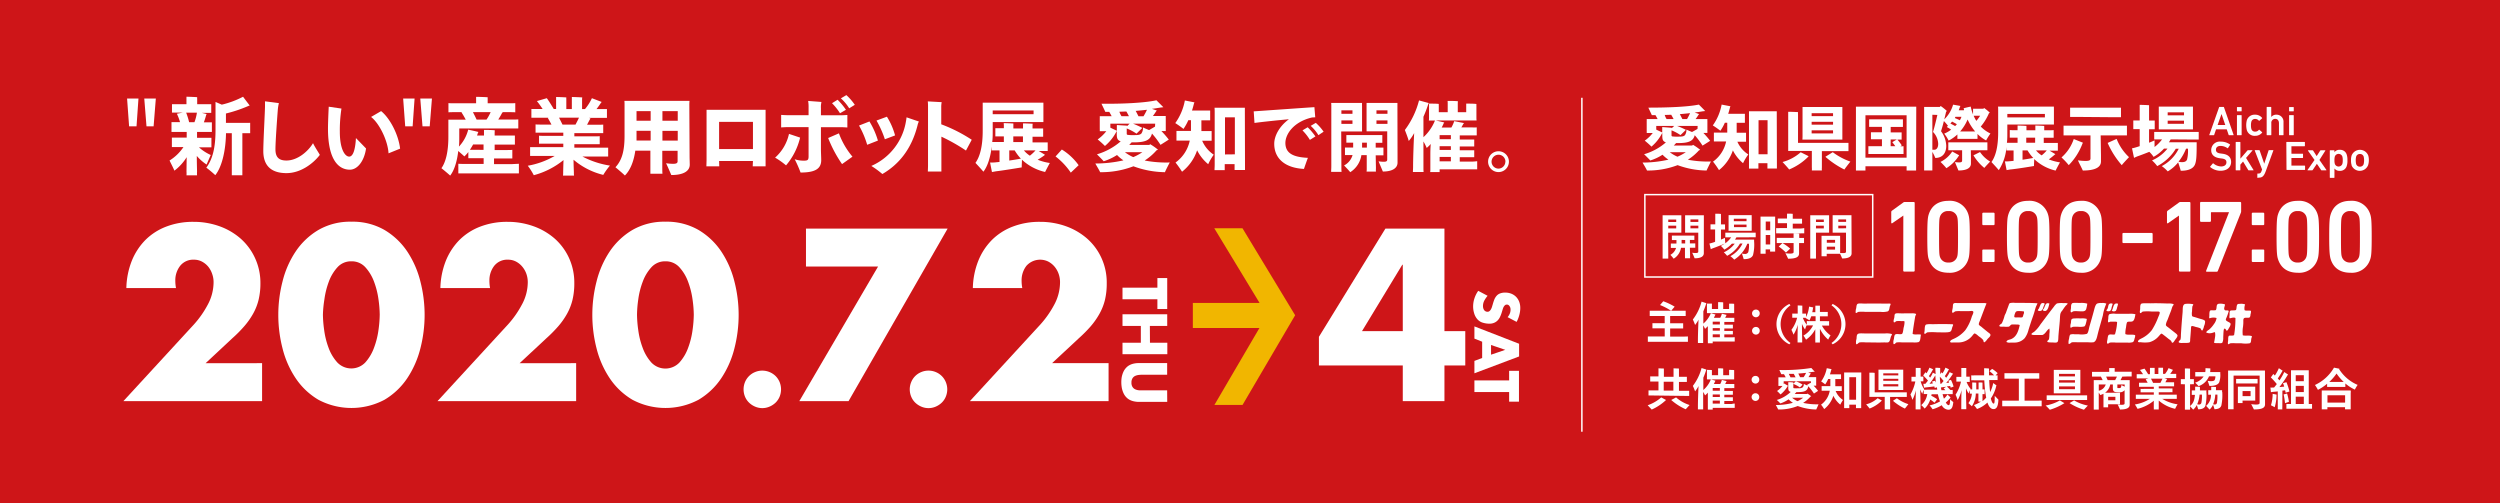 <svg xmlns="http://www.w3.org/2000/svg" width="720" height="145" viewBox="0 0 720 145"><defs><style>.cls-1{fill:#ce1518;}.cls-2,.cls-5{fill:#fff;}.cls-3{fill:#f1b600;}.cls-4{fill:none;stroke:#fff;stroke-miterlimit:10;stroke-width:0.43px;}.cls-5{fill-rule:evenodd;}</style></defs><title>TOP_PC</title><g id="レイヤー_2" data-name="レイヤー 2"><g id="表紙タイトル"><rect class="cls-1" width="720" height="145"/><path class="cls-2" d="M39.88,28.38l-.56,8H37.18l-.58-8Zm5,0-.64,8H42.19l-.64-8Z"/><path class="cls-2" d="M56.68,44.91c0,2.06.07,4.21.07,4.53a7.18,7.18,0,0,0,0,1.06H53.71a7,7,0,0,0,0-1.06l.05-4.17a14.17,14.17,0,0,1-3.53,3.88c-.3-.74-1-2.09-1.4-2.92a13.19,13.19,0,0,0,4-3.87H51c-.57,0-1.06,0-1.5,0V39.63c.44,0,.93,0,1.5,0h2.77V38H50.91c-.61,0-1.1,0-1.52,0V35.17c.42,0,.91,0,1.52,0h.94a15.43,15.43,0,0,0-.91-2.41l1.74-.34H51c-.54,0-1,0-1.47,0V30c.44,0,.93,0,1.47,0h2.7V28.5c0-.15,0-.44,0-.64.66,0,2.47.08,3.09.13a3,3,0,0,0,0,.51V30h2.62c.54,0,1,0,1.43,0v2.5c-.42,0-.89,0-1.43,0H58.1l1.42.34a1.45,1.45,0,0,0-.17.39c-.17.64-.39,1.33-.64,2h.81c.57,0,1.08,0,1.5,0V38c-.42,0-.93,0-1.5,0H56.75v1.69h2.7c.54,0,1,0,1.44,0v2.75c-.41,0-.9,0-1.44,0H57.31a13,13,0,0,0,3.39,2.2c-.35.76-.88,2-1.2,2.75A13.15,13.15,0,0,1,56.68,44.91ZM54.47,35.2H56a13.14,13.14,0,0,0,.71-2.75H53.61A19.53,19.53,0,0,1,54.47,35.2Zm17.58.17v3c-.37,0-.78,0-1.25,0h-1V49.2c0,.44,0,.9,0,1.27H66.76c0-.34,0-.86,0-1.27V38.36H65.09C65,43.7,63.81,48.22,62,50.45a29.5,29.5,0,0,0-2.58-2.16c1.87-2.55,2.65-5.86,2.65-10.91V31.13c0-.15,0-1.57,0-1.77l1.81.78A26,26,0,0,0,70,27.86c.58.79,1.42,1.87,1.91,2.53a5.14,5.14,0,0,0-.59.22,39.79,39.79,0,0,1-6.25,2.08v2.7H70.8C71.27,35.39,71.66,35.39,72.05,35.37Z"/><path class="cls-2" d="M92.11,44.61c-1.72,2.28-5.35,5.25-9.61,5.25-4.42,0-6.67-2.18-6.67-6.35,0-2.8.49-11.5.49-13,0-.35,0-.91,0-1.33l4,.52A12.27,12.27,0,0,0,80,31.74c-.2,2.57-.67,9.1-.67,11.28,0,2.47,1.21,3.21,3.17,3.21,3.19,0,6.27-2.65,7.65-5C90.71,42.4,91.69,43.83,92.11,44.61Z"/><path class="cls-2" d="M94.46,37.06c0-1.91.18-5.69.22-6.33l3.66.54a40.69,40.69,0,0,0-.47,6.65c0,5.17,1.52,7.18,2.7,7.18,1,0,1.74-1.64,1.94-5.34l2.91,3c-.51,3.63-2.47,6.11-4.65,6.11C97.85,48.88,94.46,46.55,94.46,37.06Zm12.41-3.38L109.76,32c2.51,2,5,6.72,5.47,10.81l-3.33,1.35C111.7,40.59,109.32,35.59,106.87,33.68Z"/><path class="cls-2" d="M119.4,28.38l-.56,8H116.7l-.59-8Zm5,0-.64,8h-2.08l-.64-8Z"/><path class="cls-2" d="M149.44,47.16v2.77c-.52,0-1.18,0-2,0H134c-.81,0-1.45,0-2,0V47.16c.54.05,1.18.05,2,.05h5.29V45.57h-2.87c-.59,0-1.1,0-1.54,0V43.78a8,8,0,0,1-1.16,1.27c-.44-.46-1.12-1-1.74-1.57-.36,3.09-1.17,5.64-2.33,7.09-.58-.54-1.76-1.52-2.52-2.13,1.2-1.67,2-4.61,2-9V35.37l0-.91h5a23.42,23.42,0,0,0-1.23-2.11,1.09,1.09,0,0,0,.17-.05h-1.79c-.86,0-1.57,0-2.13.05V29.7c.56.05,1.27.05,2.13.05h5.84V28.5c0-.12,0-.39,0-.61.71,0,2.65.07,3.33.12a4.79,4.79,0,0,0,0,.49v1.25h5.87c.85,0,1.52,0,2.08-.05v2.65c-.56-.05-1.23-.05-2.08-.05h-1.6s.05,0,.08,0a2.4,2.4,0,0,0-.3.41c-.27.54-.64,1.13-1,1.72h3.77c.84,0,1.47,0,2-.05V37c-.57,0-1.2,0-2,0h-15v2.53c0,.93,0,1.81-.1,2.69a11,11,0,0,0,2.67-4.88c.83.18,2,.42,2.94.67-.05.09-.14.27-.17.34l-.22.69h2v-.69c0-.22,0-.69,0-.93.66,0,2.48,0,3.12.12a6.91,6.91,0,0,0-.05.81v.69h4.22c.63,0,1.15,0,1.61,0v2.6c-.46,0-1,0-1.61,0h-4.22v1.57H146c.59,0,1.08,0,1.55-.05v2.47c-.47,0-1,0-1.55,0h-3.72v1.64h5.17C148.26,47.21,148.92,47.21,149.44,47.16Zm-10.18-4V41.6h-3a17,17,0,0,1-.93,1.54c.34,0,.71,0,1.1,0Zm-2-8.71h2.85a13,13,0,0,0,1.2-2.16H136.2C136.56,33,136.93,33.72,137.27,34.46Z"/><path class="cls-2" d="M173.74,50.37A20.76,20.76,0,0,1,165.18,46c0,1.47.1,3.48.1,3.73a4.57,4.57,0,0,0,.05.85h-3.19a4.57,4.57,0,0,0,.05-.85c0-.25.05-2.19.1-3.63a22.86,22.86,0,0,1-8.56,4.36A19,19,0,0,0,152,47.73a23.38,23.38,0,0,0,7.75-2.82H155c-1,0-1.72,0-2.33,0V42.38c.61,0,1.35,0,2.33,0h7.23v-1h-5.12c-.74,0-1.33,0-1.87,0v-2.3c.54.05,1.13.05,1.87.05h5.12v-.93h-5.93c-.84,0-1.5,0-2.06,0V35.83c.56.05,1.22.05,2.06.05h2.52c-.36-.71-.76-1.42-1.05-1.91l.25-.07h-2.7c-.93,0-1.67,0-2.28,0V31.39c.61,0,1.35,0,2.28,0h.95c-.53-.83-1.17-1.69-1.64-2.28l2.85-.83c.54.71,1.39,2.1,2,3.11h.68V28.6c0-.12,0-.44,0-.66.61,0,2.35.07,2.94.12a5.53,5.53,0,0,0,0,.56v2.8h1.59V28.6a6.45,6.45,0,0,0,0-.66c.64,0,2.36.07,3,.12a3.87,3.87,0,0,0-.05.56v2.8h.83a13.64,13.64,0,0,0,2-3.14l2.81,1.08c-.09.1-.17.24-.27.34-.31.49-.75,1.11-1.22,1.72h.73c1,0,1.67,0,2.28,0v2.53c-.61,0-1.32,0-2.28,0h-2.91c.17.05.32.12.46.17a3.26,3.26,0,0,0-.22.34c-.22.39-.49.93-.78,1.47h2.6c.83,0,1.49,0,2.06-.05v2.46c-.57,0-1.23,0-2.06,0h-6.26v.93h5.45c.76,0,1.32,0,1.86-.05v2.3c-.54,0-1.1,0-1.86,0h-5.45v1h7.38c1,0,1.72,0,2.36,0v2.55c-.64,0-1.38,0-2.36,0h-5.07a25.15,25.15,0,0,0,7.94,2.62A21,21,0,0,0,173.74,50.37ZM162,35.88h3.75c.34-.64.71-1.35,1-2H161Z"/><path class="cls-2" d="M198.6,45.15c0,.42.05,1.89.05,2.26,0,1.74-1.59,3-5.32,3-.3-.73-1-2.35-1.5-3.4a15.52,15.52,0,0,0,2,.17c.95,0,1.32-.2,1.32-.74v-3h-4.41v4.73c0,.66,0,1.35.05,1.86h-3.48c0-.51,0-1.2,0-1.86V43.39h-4.34c-.46,3.21-1.49,5.64-3,7.16-.61-.62-1.94-1.72-2.72-2.38,1.86-2,2.62-4.66,2.62-9.05V30.05c0-.25,0-.71-.05-1h18.76a13.76,13.76,0,0,0-.05,1.45Zm-11.21-4.68v-2.8h-4.07v1.55c0,.41,0,.83,0,1.25ZM183.32,32v2.77h4.07V32Zm7.46,0v2.77h4.41V32Zm4.41,8.49v-2.8h-4.41v2.8Z"/><path class="cls-2" d="M216.78,47.91s.05-.82.07-1.54H207.1c0,.7.05,1.49.05,1.54h-3.71s.05-1,.05-1.81V31.63h17v14.5c0,.72,0,1.73,0,1.78ZM207.1,35.1v7.83h9.75V35.1Z"/><path class="cls-2" d="M230.43,39.63a19.16,19.16,0,0,1-4.05,8,21.85,21.85,0,0,0-3.15-2.23,12.87,12.87,0,0,0,4-6.84Zm6,3.44c0,.82.08,2.22.08,3.06,0,2.62-2,3.56-5.95,3.56a32.9,32.9,0,0,0-1.69-3.83,8.19,8.19,0,0,0,2.72.41c1,0,1.28-.21,1.28-1.2V36.62h-6.28c-.53,0-1.31.07-1.62.07V33.1c.29,0,1.06.07,1.62.07h6.28V31a10.93,10.93,0,0,0-.12-1.93l3.83.29a6.6,6.6,0,0,0-.15,1.83v2h6.07c.56,0,1.25-.07,1.54-.07v3.59c-.29,0-1-.07-1.54-.07h-6.07Zm5.18-4.67a22.14,22.14,0,0,0,3.9,6.72l-3,2.14a36.57,36.57,0,0,1-4-7.51Zm-2-8.67,1.61-1a18.29,18.29,0,0,1,2.41,2.89l-1.71,1A16.85,16.85,0,0,0,239.63,29.73Zm2.55-1.4,1.59-.94a15,15,0,0,1,2.43,2.8l-1.61,1A13.2,13.2,0,0,0,242.18,28.33Z"/><path class="cls-2" d="M247.4,36.16l3-1.18a23,23,0,0,1,2.44,5.51l-3.09,1.21A26.3,26.3,0,0,0,247.4,36.16Zm3.54,11.63a17,17,0,0,0,10-13c.07-.31.1-.67.15-1L264.64,35a4.32,4.32,0,0,0-.38,1.06c-1.79,7.15-5.62,11.43-10.14,14.06A25.87,25.87,0,0,0,250.94,47.79Zm1.49-13.07,3-1.11A19.67,19.67,0,0,1,257.78,39l-2.94,1.11A28.21,28.21,0,0,0,252.43,34.72Z"/><path class="cls-2" d="M271.12,39.36v8.36c0,.55,0,1.35,0,1.68h-3.9c0-.31.05-1.08.05-1.68V31.08c0-.72,0-1.37-.07-1.88l4,.22a7.9,7.9,0,0,0-.12,1.59V35.8a44.06,44.06,0,0,1,8.78,4.45l-1.66,3.11A51.83,51.83,0,0,0,271.12,39.36Z"/><path class="cls-2" d="M294.32,46c0,.78-.08,1.72-.06,2.21-.92.15-5.64.93-7.45,1.13-.38.07-.82.16-1.13.2l-.54-2.72c.38,0,1,0,1.52-.06l1.2-.12V43.32h-.4c-.76,0-1.34,0-1.83,0V42.23c-.4,3.14-1.23,5.73-2.41,7.22-.51-.62-1.6-1.8-2.29-2.54,1.22-1.71,2.09-4.55,2.09-9.25V30.42c0-.2,0-.61,0-.85H300.5c0,.2,0,.42,0,.69v4.19l0,.71H285.9v2.57c0,1.09,0,2.16-.14,3.16.47,0,1,0,1.7,0h1.65V39.29h-.85c-.62,0-1.14,0-1.6,0V36.93c.46,0,1,0,1.6,0h.85v-.78a5.89,5.89,0,0,0-.05-.69c.61,0,2.23.07,2.79.11,0,.18,0,.42,0,.58V37h2.78v-.78c0-.16,0-.49,0-.69.6,0,2.23.07,2.79.11a4,4,0,0,0-.05.58V37h1.47c.61,0,1.12,0,1.59,0v2.38c-.45,0-1,0-1.59,0h-1.47v1.63h2.57c.71,0,1.31,0,1.8,0v2.48c-.49,0-1.09,0-1.8,0h-.78c.62.38,1.31.78,1.8,1.1l-.33.26A19.92,19.92,0,0,1,298.85,46a14.79,14.79,0,0,0,3.5.94c-.42.78-1.07,2-1.36,2.59A14.56,14.56,0,0,1,294.32,46ZM285.9,31.82v1.07h11.77V31.82Zm4.77,14.42c1.36-.2,2.67-.42,3.34-.55a13.72,13.72,0,0,1-1.78-2.37h-1.56Zm1.16-5.32h2.78V39.29h-2.78Zm6.4,2.4h-3.35a8.21,8.21,0,0,0,1.72,1.52A12.77,12.77,0,0,0,298.23,43.32Z"/><path class="cls-2" d="M308.39,49.72A20.07,20.07,0,0,0,304,45.06l1.81-2a16.9,16.9,0,0,1,4.84,4.52Z"/><path class="cls-2" d="M335.5,49.59a26.88,26.88,0,0,1-9.07-1.7,25.81,25.81,0,0,1-9.59,1.7c-.22-.51-.94-1.72-1.4-2.5a36.32,36.32,0,0,0,8.11-.91,11.29,11.29,0,0,1-1.85-1.54,15.5,15.5,0,0,1-3.84,1.8c-.35-.42-1.31-1.36-1.93-2a18.25,18.25,0,0,0,6.84-3.74,1.45,1.45,0,0,1-.47-.2c-.53-.36-.67-.81-.67-1.94v-.83l-.13.23a13.52,13.52,0,0,1-3.28,4.08,26.17,26.17,0,0,0-2.09-1.88,12.14,12.14,0,0,0,2.49-2.38h-1.89a5.73,5.73,0,0,0,0-.63V34.07a5,5,0,0,0,0-.6h3.43c-.22-.42-.47-.87-.69-1.25h-1.14c-.2-.47-.75-1.6-1.11-2.34,5.68.05,12.19-.2,15.83-1,.6.6,1.42,1.41,2,2l-.8.09c-.8.13-1.65.27-2.5.38l1.43.49-.22.22a15.79,15.79,0,0,1-.92,1.34h3.7a5.82,5.82,0,0,0,0,.62v3.1l0,.63h-1.25a29.58,29.58,0,0,1,2.12,2.45c-.36.24-1.45.94-2.38,1.52a25.35,25.35,0,0,0-2.46-3.26C331.29,40.31,330,41,326.49,41h-.58c-.22.24-.47.51-.71.75H331a2.46,2.46,0,0,1,.25-.22,16.18,16.18,0,0,1,2.25,1.58,2.5,2.5,0,0,1-.42.18,15.88,15.88,0,0,1-3.41,2.94,32.84,32.84,0,0,0,7.22.56C336.41,47.69,335.72,49.05,335.5,49.59Zm-10.95-13.4a1.32,1.32,0,0,0,0,.16l.8-.74h-5.57v1.16l1.87.89v-1.2a2.78,2.78,0,0,0,0-.45ZM323,33.47h2.14c-.25-.47-.51-1-.76-1.36l-2,.07C322.52,32.62,322.75,33.09,323,33.47Zm3.41,11.77a15.1,15.1,0,0,0,2.58-1.4h-5A11.1,11.1,0,0,0,326.36,45.24Zm6.28-9.63h-6.39A25.86,25.86,0,0,1,329,36.84l-1.69,1.65a14.78,14.78,0,0,0-2.81-1.5v1.54c0,.2.11.27.27.31a12.21,12.21,0,0,0,2,.07c1,0,1.54-.07,1.94-.45a2.85,2.85,0,0,0,.47-1.76c.47.23,1.16.52,1.76.76l1.71-1Zm-2.31-4c-1.07.13-2.17.22-3.3.33.27.49.55,1.07.8,1.54h1.45A16,16,0,0,0,330.33,31.6Z"/><path class="cls-2" d="M349.56,44.55a16.25,16.25,0,0,0-1.6,2.74,12.54,12.54,0,0,1-3.19-4,13.23,13.23,0,0,1-4.34,6.17,29.79,29.79,0,0,0-1.88-2.65,10.37,10.37,0,0,0,4.1-6.31h-2.47c-.51,0-1,0-1.36,0v-2.8c.38,0,.85,0,1.36,0H343c0-.27,0-.54,0-.83V34.61h-.76a14.64,14.64,0,0,1-1.4,2.52,28,28,0,0,0-2.36-1.68,16.31,16.31,0,0,0,2.76-6.51l2.77.54a2.12,2.12,0,0,0-.14.31c-.18.69-.35,1.38-.58,2.05h4.15c.4,0,.76,0,1.09,0v2.81c-.31,0-.69,0-1.09,0H346V37a6.11,6.11,0,0,1,0,.74h1.56c.52,0,1,0,1.39,0v2.8c-.41,0-.87,0-1.39,0h-1.33A9.12,9.12,0,0,0,349.56,44.55Zm9,2.9,0,1.51h-3V47.27h-2.84V49h-2.94c0-.42.05-1,.05-1.51V32.53c0-.53,0-1.09-.05-1.51h8.74c0,.51,0,1,0,1.51Zm-2.92-3V33.8h-2.84V44.48Z"/><path class="cls-2" d="M376.67,45.46c-.42,1.12-.84,2.32-1.13,3.19-5.47-.29-8.56-3-8.56-7.24,0-2.21,1.4-5,4.23-7.07-3.92.36-8,.8-9.92,1.07l-.22-3.34c2.76-.18,13-.92,17.48-1.21l.24,2.94c-.29,0-.62,0-1,.05-5.17,1.23-7.6,4.73-7.6,7.36C370.23,44.22,372.53,45.26,376.67,45.46Zm2.17-6.17-1.59,1a14.55,14.55,0,0,0-2.14-2.74l1.5-.9A18.21,18.21,0,0,1,378.84,39.29Zm2.36-1.36-1.5,1a11.77,11.77,0,0,0-2.22-2.68l1.47-.87A13.89,13.89,0,0,1,381.2,37.93Z"/><path class="cls-2" d="M386.32,47.89c0,.56,0,1.14.05,1.61h-3c0-.47.05-1,.05-1.61V30.51c0-.18,0-.61-.05-.87h8.9a8.14,8.14,0,0,0,0,.87V37l0,.87h-6Zm0-16.11v1h3.19v-1Zm3.19,3.9v-1h-3.19v1Zm6.76,12.75a7.79,7.79,0,0,0,0,1h-2.7a6.25,6.25,0,0,0,.05-1V44.68h-1.54a7.08,7.08,0,0,1-3.21,4.91c-.49-.6-1.32-1.47-1.78-1.94a4.86,4.86,0,0,0,2.45-3h-.83c-.53,0-.95,0-1.36,0V42.48c.41,0,.83,0,1.36,0h1V41.09h-.67c-.49,0-.89,0-1.29,0V38.89c.4,0,.8,0,1.29,0h7.78c.51,0,.92,0,1.29,0v2.23c-.37,0-.78,0-1.29,0h-.62V42.5h.87c.51,0,1,0,1.36,0v2.23c-.4,0-.85,0-1.36,0h-.87Zm-2.61-5.93V41.09h-1.38V42.5Zm8.83,2.34c0,.38,0,1.72,0,2,0,1.49-1.36,2.56-4.23,2.56-.25-.62-.85-2-1.23-2.94a9.88,9.88,0,0,0,1.49.13c.74,0,1-.18,1-.64V37.82h-5.95c0-.25,0-.56,0-.87V30.51c0-.32,0-.63,0-.87h8.89c0,.44,0,.87,0,1.33Zm-6.07-13.06v1h3.17v-1Zm3.17,3.9v-1h-3.17v1Z"/><path class="cls-2" d="M425.43,46.42v2.34c-.41,0-.87,0-1.45,0h-9.37v.8h-2.72a3.89,3.89,0,0,0,.05-.62V44.37c0-.24,0-1.47.11-2.9a10.26,10.26,0,0,1-1.16,1.14,14.22,14.22,0,0,0-.94-1.87v7.31c0,.51,0,1.07.05,1.49h-3.08c0-.42.05-1,.05-1.49,0-2.14.13-6.26.31-9.72a12.36,12.36,0,0,1-1.56,2.27c-.23-.87-.78-2.31-1.12-3.16a24.36,24.36,0,0,0,4.08-8.52l2.81.76-.13.25a37.19,37.19,0,0,1-1.41,3.7v5.88a13.14,13.14,0,0,0,3.32-4.79h-1.76a4.86,4.86,0,0,0,.05-.69V30.46c0-.18,0-.42,0-.62.6,0,2.25,0,2.81.09a3.58,3.58,0,0,0,0,.53v1.85h2.57V29.72c0-.17,0-.49-.05-.66.65,0,2.36,0,3,.11a3.41,3.41,0,0,0-.05.55v2.59h2.43V30.46c0-.18,0-.42,0-.62.62,0,2.34,0,2.94.11a4.79,4.79,0,0,0,0,.51V34a4.86,4.86,0,0,0,.05.69H413.5l2.45.58-.18.27a10.5,10.5,0,0,1-.56,1.18H418a9.89,9.89,0,0,0,.82-1.83l2.84.56-.23.24c-.15.31-.35.67-.56,1h3a12.47,12.47,0,0,0,1.43,0V39c-.4,0-.87,0-1.43,0h-3.46v1.18h2.84c.51,0,.93,0,1.33,0v2c-.4,0-.82,0-1.33,0h-2.84v1.09h2.84c.51,0,.93,0,1.33,0v2c-.4,0-.82,0-1.33,0h-2.84v1.27H424A12.48,12.48,0,0,0,425.43,46.42Zm-7.58-7.51h-3.24v1.18h3.24Zm0,3.19h-3.24v1.09h3.24Zm-3.24,4.37h3.24V45.2h-3.24Z"/><path class="cls-2" d="M428.57,46.56a3,3,0,1,1,3,3A3,3,0,0,1,428.57,46.56Zm5,0a2,2,0,1,0-2,2A2,2,0,0,0,433.54,46.56Z"/><path class="cls-2" d="M491.49,49.11a24.91,24.91,0,0,1-8.34-1.55,23.89,23.89,0,0,1-8.81,1.55c-.21-.47-.86-1.57-1.29-2.29a33.77,33.77,0,0,0,7.46-.84,9.93,9.93,0,0,1-1.7-1.42,14.25,14.25,0,0,1-3.53,1.66c-.33-.38-1.21-1.25-1.78-1.8A16.72,16.72,0,0,0,479.79,41a1.06,1.06,0,0,1-.43-.19c-.49-.32-.62-.73-.62-1.78v-.76c0,.06-.08.15-.12.21a12.41,12.41,0,0,1-3,3.75,23.79,23.79,0,0,0-1.93-1.72,10.88,10.88,0,0,0,2.3-2.2h-1.74a4.63,4.63,0,0,0,0-.57V34.85a4.15,4.15,0,0,0,0-.55h3.15c-.2-.39-.43-.8-.63-1.15h-1.05c-.18-.43-.69-1.47-1-2.15,5.22,0,11.21-.19,14.55-.88.55.55,1.31,1.29,1.82,1.86l-.74.08c-.73.13-1.51.25-2.29.35l1.31.45-.21.21a11.91,11.91,0,0,1-.84,1.23h3.41a4.88,4.88,0,0,0,0,.57v2.85l0,.57h-1.15c.65.68,1.35,1.5,1.95,2.26-.33.22-1.34.86-2.2,1.39a22.92,22.92,0,0,0-2.25-3c-.43,1.64-1.62,2.27-4.84,2.27h-.53c-.2.23-.43.48-.66.7h5.31a2.05,2.05,0,0,1,.23-.2,14.08,14.08,0,0,1,2.07,1.45c-.11.06-.23.1-.39.17A15,15,0,0,1,486.1,46a30.58,30.58,0,0,0,6.64.51C492.33,47.37,491.7,48.62,491.49,49.11ZM481.43,36.8a1.13,1.13,0,0,0,0,.14l.74-.67H477v1.06l1.72.82V37a2.48,2.48,0,0,0,0-.41ZM480,34.3h2c-.22-.43-.47-.88-.7-1.25l-1.86.06C479.56,33.52,479.77,34,480,34.3Zm3.14,10.82a14.21,14.21,0,0,0,2.38-1.29h-4.63A10.16,10.16,0,0,0,483.09,45.12Zm5.78-8.85H483a22.72,22.72,0,0,1,2.54,1.12c-.39.39-1.09,1.07-1.56,1.52a13.22,13.22,0,0,0-2.58-1.37V39a.28.28,0,0,0,.24.29,12.81,12.81,0,0,0,1.83.06c.94,0,1.41-.06,1.78-.41a2.58,2.58,0,0,0,.43-1.62c.43.2,1.07.47,1.62.7l1.58-.88Zm-2.13-3.69c-1,.12-2,.2-3,.3.25.46.52,1,.74,1.42h1.33A15.82,15.82,0,0,0,486.74,32.58Z"/><path class="cls-2" d="M503.51,44.48A15.08,15.08,0,0,0,502,47a11.61,11.61,0,0,1-2.93-3.69,12.21,12.21,0,0,1-4,5.68,24.74,24.74,0,0,0-1.72-2.44,9.49,9.49,0,0,0,3.77-5.8h-2.27c-.47,0-.88,0-1.25,0V38.19c.35,0,.78,0,1.25,0h2.6c0-.24,0-.49,0-.76V35.34h-.69a13.35,13.35,0,0,1-1.29,2.32c-.48-.39-1.52-1.13-2.18-1.54a15,15,0,0,0,2.54-6l2.55.49a1.23,1.23,0,0,0-.13.29c-.16.63-.33,1.27-.53,1.88h3.81c.37,0,.7,0,1,0v2.58c-.29,0-.64,0-1,0h-1.37v2.2c0,.22,0,.45,0,.67h1.43c.47,0,.9,0,1.27,0v2.58c-.37,0-.8,0-1.27,0h-1.23A8.38,8.38,0,0,0,503.51,44.48Zm8.24,2.67,0,1.39h-2.73V47h-2.6v1.56h-2.71c0-.39,0-.92,0-1.39V33.44c0-.49,0-1,0-1.4h8c0,.47,0,.93,0,1.4Zm-2.69-2.73V34.61h-2.6v9.81Z"/><path class="cls-2" d="M518.6,43.85c.67.33,1.59.78,2.29,1.15a2,2,0,0,0-.2.22,16.68,16.68,0,0,1-5.41,3.59c-.39-.5-1.31-1.52-1.91-2.15A13,13,0,0,0,518.6,43.85Zm6.1,4.38a5.57,5.57,0,0,0,0,.86h-2.89a4.47,4.47,0,0,0,0-.86V43.46H515c0-.33,0-.72,0-1.09v-9.3c0-.27,0-.64,0-.88.57,0,2.25.06,2.83.1a5.36,5.36,0,0,0,0,.78v8.07h12.74c.74,0,1.33,0,1.79,0v2.38c-.46,0-1,0-1.79,0H524.7Zm-5.57-8.95V31.74c0-.35,0-.66,0-.93h11.47c0,.31,0,.58,0,.93v7.54l0,.92H519.09C519.11,40,519.13,39.61,519.13,39.28Zm2.62-6.68v.84h6.17V32.6Zm6.17,3.3v-.82h-6.17v.82Zm0,2.52v-.88h-6.17v.88Zm5,8.11c-.53.68-1.39,1.76-1.74,2.3a26,26,0,0,1-5.47-3.67c.63-.41,1.45-.9,2.13-1.33A18.42,18.42,0,0,0,532.88,46.53Z"/><path class="cls-2" d="M551.84,47.56l0,1.55H549.1V47.88H537.25v1.23h-2.74c0-.41,0-1,0-1.55V32.27c0-.53,0-1.11,0-1.54h17.37c0,.53,0,1,0,1.54Zm-2.74-2.15V33.19H537.25V45.41Zm-.88-3.3v2.25c-.37,0-.78,0-1.3,0h-7.54c-.49,0-.92,0-1.29,0V42.11c.37,0,.8,0,1.29,0H542v-2h-2c-.45,0-.82,0-1.17,0V38.09c.35,0,.72,0,1.17,0h2V36.53h-2.44c-.49,0-.88,0-1.25,0V34.36c.37,0,.76,0,1.25,0h7.27c.47,0,.86,0,1.21,0v2.19c-.35,0-.74,0-1.21,0h-2.31v1.58h2c.43,0,.78,0,1.15,0V40.2c-.35,0-.72,0-1.15,0h-.08a13.75,13.75,0,0,1,1.27,1.66l-.41.29C547.62,42.13,547.93,42.13,548.22,42.11Zm-3.71,0h1.35c-.31-.43-.62-.86-.88-1.15.2-.14.78-.49,1.33-.8h-1.8Z"/><path class="cls-2" d="M556.52,43.75v4c0,.45,0,.94,0,1.35h-2.37c0-.39,0-.9,0-1.35V31.49l0-.7h4.53a3.08,3.08,0,0,1,.24-.26A15.4,15.4,0,0,1,560.74,32l-.26.13c-.08.43-.29,1.29-.53,2.25a9.56,9.56,0,0,0,2.54-4.24l2.11.37c0,.06-.08.18-.13.24a8.64,8.64,0,0,1-.36,1h1.47l.06-.08c0-.17-.08-.31-.12-.48.43-.14,1.41-.36,2.05-.49a12.44,12.44,0,0,0,.67,2.26V31.31c.25,0,.48,0,.7,0h2.3a1.3,1.3,0,0,1,.18-.21,12.74,12.74,0,0,1,1.66,1.37l-.27.15a15.12,15.12,0,0,1-2.35,3.83,9.48,9.48,0,0,0,2.79,2,17.78,17.78,0,0,0-1.25,2,10.24,10.24,0,0,1-2.48-1.87V40c-.27,0-.58,0-.89,0h-4c-.31,0-.6,0-.9,0V38.72a10.8,10.8,0,0,1-2.53,1.77,10.66,10.66,0,0,0-1.27-2,8.83,8.83,0,0,0,2-1.15,12.36,12.36,0,0,0-1.25-.76l.33-.37a17.69,17.69,0,0,0-1.17-1.35c-.24,1-.55,2.07-.82,2.93A7.43,7.43,0,0,1,560.52,42c0,2.13-1.11,3.49-3.16,3.49A11.88,11.88,0,0,0,556.52,43.75Zm0-10.7V43.13c.21,0,.41,0,.58,0,.59,0,1.1-.57,1.1-1.68A5.15,5.15,0,0,0,556.71,38c.35-1.11.88-3.26,1.25-4.9Zm7.59,11.86a11.08,11.08,0,0,1-3.55,3.53,20.74,20.74,0,0,0-1.7-1.81,8.45,8.45,0,0,0,3.38-3l2,1.09A1.45,1.45,0,0,1,564.11,44.91Zm3.52.19c0,.35,0,1.7,0,2,0,1.25-1.15,2-3.61,2-.2-.51-.69-1.68-1-2.42a9,9,0,0,0,1.21.09c.63,0,.86-.13.86-.54V43.27h-2.6c-.54,0-1,0-1.38,0V41c.39,0,.84,0,1.38,0H571c.53,0,1,0,1.37,0v2.27c-.38,0-.84,0-1.37,0h-3.4Zm-4.06-9.33c-.45-.28-1-.55-1.37-.76-.16.21-.33.39-.49.58.39.18.88.43,1.37.72C563.24,36.14,563.41,36,563.57,35.77Zm-.41-2.13L563,34c.41.16.94.39,1.43.64a5.24,5.24,0,0,0,.47-1Zm3.51.78a12.79,12.79,0,0,1-2.15,3.44h4.32A14.75,14.75,0,0,1,566.67,34.42Zm6.49,12.11c-.47.49-1.25,1.33-1.68,1.83a14.09,14.09,0,0,1-3.13-3.63c.53-.25,1.33-.66,1.9-.94A9.32,9.32,0,0,0,573.16,46.53Zm-4.75-13.19a9.31,9.31,0,0,0,.78,1.47,10.71,10.71,0,0,0,1.08-1.47h-1.86Z"/><path class="cls-2" d="M585.85,45.81c0,.72-.08,1.58-.06,2-.84.15-5.18.86-6.84,1l-1.05.18-.49-2.5c.35,0,.92,0,1.4-.06l1.1-.1v-3h-.37c-.69,0-1.23,0-1.68,0v-1A14,14,0,0,1,575.65,49c-.47-.57-1.48-1.66-2.11-2.33,1.13-1.58,1.93-4.19,1.93-8.51V31.49c0-.18,0-.55-.05-.78h16.11a6.22,6.22,0,0,0,0,.64V35.2l0,.66H578.11v2.35c0,1,0,2-.12,2.91.43,0,.92,0,1.55,0h1.52V39.65h-.78c-.57,0-1,0-1.47,0v-2.2a13.12,13.12,0,0,0,1.47.05h.78V36.8c0-.15,0-.45,0-.64.55,0,2.05.06,2.56.11a4.78,4.78,0,0,0,0,.53v.72h2.56V36.8c0-.15,0-.45,0-.64.55,0,2,.06,2.56.11a4.91,4.91,0,0,0,0,.53v.72H590a13,13,0,0,0,1.46-.05v2.2c-.41,0-.9,0-1.46,0H588.6v1.49H591c.65,0,1.21,0,1.66,0V43.4c-.45,0-1,0-1.66,0h-.72c.57.34,1.21.71,1.66,1l-.31.25c-.41.36-1,.84-1.57,1.25a14.05,14.05,0,0,0,3.21.86c-.39.71-1,1.84-1.25,2.37A13.21,13.21,0,0,1,585.85,45.81Zm-7.74-13v1h10.82v-1ZM582.49,46c1.25-.18,2.46-.39,3.08-.51a12.76,12.76,0,0,1-1.64-2.17h-1.44Zm1.07-4.9h2.56V39.65h-2.56Zm5.88,2.22h-3.07A7.39,7.39,0,0,0,588,44.75,11.27,11.27,0,0,0,589.44,43.36Z"/><path class="cls-2" d="M599.74,41.39a17.77,17.77,0,0,1-3.94,6.17,22.4,22.4,0,0,0-2.09-2.22,12.13,12.13,0,0,0,3.53-5.3l2.64,1.06Zm5.34,3.28c0,.35,0,1.51,0,1.82,0,1.58-1.46,2.62-5.23,2.62-.29-.67-1-2-1.41-2.93a17.23,17.23,0,0,0,2.21.17c1,0,1.41-.19,1.41-.68V39h-5.63c-.88,0-1.58,0-2.13,0V36.2c.55,0,1.25,0,2.13,0h14c.88,0,1.57,0,2.13,0V39c-.56,0-1.25,0-2.13,0h-5.44Zm-7.11-11c-.71,0-1.31,0-1.78,0V31c.45,0,1.07,0,1.78,0h11.09c.72,0,1.31,0,1.78,0v2.76c-.45,0-1.06,0-1.78,0Zm15.19,11.58c-.64.68-1.66,1.76-2.09,2.32A25,25,0,0,1,607,41.16L609.59,40A14.31,14.31,0,0,0,613.16,45.26Z"/><path class="cls-2" d="M625.15,40.14a8.94,8.94,0,0,1-.51.84h8c0,.22,0,.55,0,.72,0,3.5-.12,4.77-.49,5.67-.47,1.13-1.74,1.81-4.1,1.81-.1-.46-.45-1.56-.74-2.42a10.71,10.71,0,0,1-3,2.6,10.65,10.65,0,0,0-1.72-1.52,11.41,11.41,0,0,0,4.88-5h-.84a13.53,13.53,0,0,1-5.35,5,10.58,10.58,0,0,0-1.5-1.64,11.52,11.52,0,0,0,4.45-3.4h-1a11.8,11.8,0,0,1-3,2.38,7.76,7.76,0,0,0-1.23-1.45c-1.12.45-2.56,1-3.4,1.29a11.28,11.28,0,0,0-1,.45l-.58-2.75a10.22,10.22,0,0,0,1.21-.31c.29-.08.64-.2,1-.32V37.19h-.84c-.35,0-.66,0-1,0V34.69c.29,0,.62,0,1,0h.84V31.14c0-.26,0-.71,0-.94.57,0,2.15.06,2.7.1,0,.25,0,.58,0,.84v3.57h.63c.33,0,.66,0,1,0v2.52c-.29,0-.62,0-1,0h-.63V41.1c.7-.26,1.27-.53,1.58-.67,0,.59,0,1.33,0,1.9a10.71,10.71,0,0,0,2.17-2.19h-.78c-.57,0-1.06,0-1.49,0V38c.43,0,.92,0,1.49,0h9.84c.59,0,1.08,0,1.49,0v2.19c-.41,0-.9,0-1.49,0Zm-3.42-3.59V31.43c0-.27,0-.51,0-.72h9.84c0,.25,0,.45,0,.72v5.12l0,.72h-9.84C621.73,37.09,621.73,36.82,621.73,36.55Zm2.56-4.2v.86H629v-.86Zm4.7,3.3v-.9h-4.7v.9Zm.59,7.17a14.53,14.53,0,0,1-2.17,3.75,3.86,3.86,0,0,0,1,.13c.78,0,1.23-.23,1.46-.74a10.52,10.52,0,0,0,.26-3.14Z"/><path class="cls-2" d="M548.16,62.12h-.06L545,64.27c-.18.12-.32.06-.32-.18v-3a.5.5,0,0,1,.2-.41l3.22-2.33a.76.76,0,0,1,.53-.18h2.51a.28.28,0,0,1,.29.3V77.93a.28.28,0,0,1-.29.29h-2.72a.28.28,0,0,1-.29-.29Z"/><path class="cls-2" d="M555.06,68.19c0-4.66.15-5.6.41-6.43.8-2.5,2.72-3.92,5.7-3.92a5.5,5.5,0,0,1,5.72,3.92c.26.83.41,1.77.41,6.43s-.15,5.61-.41,6.43a5.5,5.5,0,0,1-5.72,3.93c-3,0-4.9-1.42-5.7-3.93C555.21,73.8,555.06,72.85,555.06,68.19Zm6.11,7.41a2.38,2.38,0,0,0,2.47-1.6c.21-.62.27-1.29.27-5.81s-.06-5.19-.27-5.81a2.37,2.37,0,0,0-2.47-1.59,2.35,2.35,0,0,0-2.45,1.59c-.21.62-.27,1.3-.27,5.81s.06,5.19.27,5.81A2.35,2.35,0,0,0,561.17,75.6Z"/><path class="cls-2" d="M570.9,64.54v-3a.28.28,0,0,1,.3-.29h2.95a.28.28,0,0,1,.29.29v3a.28.28,0,0,1-.29.3H571.2A.28.28,0,0,1,570.9,64.54Zm0,7.61a.28.28,0,0,1,.3-.29h2.95a.27.27,0,0,1,.29.29v3a.28.28,0,0,1-.29.3H571.2a.28.28,0,0,1-.3-.3Z"/><path class="cls-2" d="M578,68.19c0-4.66.15-5.6.41-6.43.8-2.5,2.72-3.92,5.7-3.92a5.5,5.5,0,0,1,5.72,3.92c.26.83.41,1.77.41,6.43s-.15,5.61-.41,6.43a5.5,5.5,0,0,1-5.72,3.93c-3,0-4.9-1.42-5.7-3.93C578.19,73.8,578,72.85,578,68.19Zm6.11,7.41a2.38,2.38,0,0,0,2.47-1.6c.21-.62.27-1.29.27-5.81s-.06-5.19-.27-5.81a2.37,2.37,0,0,0-2.47-1.59,2.35,2.35,0,0,0-2.45,1.59c-.21.62-.27,1.3-.27,5.81s.06,5.19.27,5.81A2.35,2.35,0,0,0,584.15,75.6Z"/><path class="cls-2" d="M593.2,68.19c0-4.66.15-5.6.42-6.43.79-2.5,2.71-3.92,5.69-3.92A5.5,5.5,0,0,1,605,61.76c.27.83.41,1.77.41,6.43s-.14,5.61-.41,6.43a5.5,5.5,0,0,1-5.72,3.93c-3,0-4.9-1.42-5.69-3.93C593.35,73.8,593.2,72.85,593.2,68.19Zm6.11,7.41a2.4,2.4,0,0,0,2.48-1.6c.2-.62.26-1.29.26-5.81s-.06-5.19-.26-5.81a2.39,2.39,0,0,0-2.48-1.59,2.35,2.35,0,0,0-2.45,1.59c-.21.62-.26,1.3-.26,5.81s0,5.19.26,5.81A2.35,2.35,0,0,0,599.31,75.6Z"/><path class="cls-2" d="M611.26,69.71V67.38a.27.27,0,0,1,.29-.29h8.11a.28.28,0,0,1,.3.29v2.33a.28.28,0,0,1-.3.3h-8.11A.28.28,0,0,1,611.26,69.71Z"/><path class="cls-2" d="M627.54,62.12h-.06l-3.07,2.15c-.18.12-.32.06-.32-.18v-3a.5.5,0,0,1,.2-.41l3.22-2.33a.76.76,0,0,1,.53-.18h2.51a.28.28,0,0,1,.29.3V77.93a.28.28,0,0,1-.29.29h-2.72a.28.28,0,0,1-.29-.29Z"/><path class="cls-2" d="M641.93,61.2v-.09h-5a.16.16,0,0,0-.18.18v2.3a.28.28,0,0,1-.29.3h-2.54a.28.28,0,0,1-.3-.3V58.46a.28.28,0,0,1,.3-.3h11.24a.28.28,0,0,1,.29.3v2.3a1.3,1.3,0,0,1-.09.53L638.75,78c-.09.2-.15.26-.39.26h-2.8c-.18,0-.26-.12-.18-.32Z"/><path class="cls-2" d="M648.51,64.54v-3a.28.28,0,0,1,.3-.29h3a.28.28,0,0,1,.29.29v3a.28.28,0,0,1-.29.3h-3A.28.28,0,0,1,648.51,64.54Zm0,7.61a.28.28,0,0,1,.3-.29h3a.27.27,0,0,1,.29.29v3a.28.28,0,0,1-.29.3h-3a.28.28,0,0,1-.3-.3Z"/><path class="cls-2" d="M655.65,68.19c0-4.66.15-5.6.41-6.43.8-2.5,2.72-3.92,5.7-3.92a5.51,5.51,0,0,1,5.72,3.92c.26.83.41,1.77.41,6.43s-.15,5.61-.41,6.43a5.5,5.5,0,0,1-5.72,3.93c-3,0-4.9-1.42-5.7-3.93C655.8,73.8,655.65,72.85,655.65,68.19Zm6.11,7.41a2.39,2.39,0,0,0,2.47-1.6c.21-.62.27-1.29.27-5.81s-.06-5.19-.27-5.81a2.38,2.38,0,0,0-2.47-1.59,2.35,2.35,0,0,0-2.45,1.59c-.21.62-.27,1.3-.27,5.81s.06,5.19.27,5.81A2.35,2.35,0,0,0,661.76,75.6Z"/><path class="cls-2" d="M670.81,68.19c0-4.66.15-5.6.42-6.43.79-2.5,2.71-3.92,5.69-3.92a5.5,5.5,0,0,1,5.72,3.92c.27.83.41,1.77.41,6.43s-.14,5.61-.41,6.43a5.5,5.5,0,0,1-5.72,3.93c-3,0-4.9-1.42-5.69-3.93C671,73.8,670.81,72.85,670.81,68.19Zm6.11,7.41A2.4,2.4,0,0,0,679.4,74c.2-.62.26-1.29.26-5.81s-.06-5.19-.26-5.81a2.39,2.39,0,0,0-2.48-1.59,2.35,2.35,0,0,0-2.45,1.59c-.21.62-.27,1.3-.27,5.81s.06,5.19.27,5.81A2.35,2.35,0,0,0,676.92,75.6Z"/><path class="cls-2" d="M75.48,104.59v10.94H35.53L55.84,93.45a28,28,0,0,0,3.92-5.57,13.7,13.7,0,0,0,1.75-6.63,7,7,0,0,0-.4-2.34A6.67,6.67,0,0,0,60,76.84a6,6,0,0,0-1.82-1.49,4.86,4.86,0,0,0-2.3-.56,4.8,4.8,0,0,0-4,1.78,6.75,6.75,0,0,0-1.39,4.29,11.59,11.59,0,0,0,.2,2.11H36.39a22.57,22.57,0,0,1,1.55-7.81,18.26,18.26,0,0,1,3.89-6,17.17,17.17,0,0,1,6-3.88,21.44,21.44,0,0,1,7.94-1.39,21.89,21.89,0,0,1,7.39,1.25,18.84,18.84,0,0,1,6.09,3.53,16.83,16.83,0,0,1,4.16,5.57A17.05,17.05,0,0,1,75,81.52a20.32,20.32,0,0,1-.53,4.84,16,16,0,0,1-1.58,4A21.77,21.77,0,0,1,70.31,94a37.69,37.69,0,0,1-3.4,3.42l-7.71,7.19Z"/><path class="cls-2" d="M101.19,63.85a18.34,18.34,0,0,1,9.53,2.37,20.47,20.47,0,0,1,6.56,6.2,27.66,27.66,0,0,1,3.79,8.64,38.7,38.7,0,0,1,0,19.28,27.64,27.64,0,0,1-3.79,8.6,20.36,20.36,0,0,1-6.56,6.2,20.33,20.33,0,0,1-19,0,20.26,20.26,0,0,1-6.56-6.2,27.19,27.19,0,0,1-3.79-8.6,38.7,38.7,0,0,1,0-19.28,27.21,27.21,0,0,1,3.79-8.64,20.37,20.37,0,0,1,6.56-6.2A18.27,18.27,0,0,1,101.19,63.85Zm0,11.41a5.23,5.23,0,0,0-4,1.71,12.61,12.61,0,0,0-2.49,4.15,23.48,23.48,0,0,0-1.27,5.08A33.68,33.68,0,0,0,93,90.62a34.34,34.34,0,0,0,.36,4.44,23.31,23.31,0,0,0,1.27,5.11,12.91,12.91,0,0,0,2.49,4.19,5.57,5.57,0,0,0,8.11,0,13.07,13.07,0,0,0,2.48-4.19A23.33,23.33,0,0,0,109,95.06a34.34,34.34,0,0,0,.36-4.44A33.68,33.68,0,0,0,109,86.2a23.5,23.5,0,0,0-1.28-5.08A12.77,12.77,0,0,0,105.25,77,5.26,5.26,0,0,0,101.19,75.26Z"/><path class="cls-2" d="M165.93,104.59v10.94H126l20.3-22.08a28,28,0,0,0,3.92-5.57A13.59,13.59,0,0,0,152,81.25a7.27,7.27,0,0,0-.39-2.34,6.69,6.69,0,0,0-1.16-2.07,5.92,5.92,0,0,0-1.81-1.49,4.87,4.87,0,0,0-2.31-.56,4.8,4.8,0,0,0-4,1.78,6.81,6.81,0,0,0-1.38,4.29,11.58,11.58,0,0,0,.19,2.11H126.83a22.8,22.8,0,0,1,1.55-7.81,18.42,18.42,0,0,1,3.89-6,17.17,17.17,0,0,1,6-3.88,21.46,21.46,0,0,1,7.95-1.39,21.83,21.83,0,0,1,7.38,1.25,18.89,18.89,0,0,1,6.1,3.53,16.8,16.8,0,0,1,4.15,5.57,17.05,17.05,0,0,1,1.55,7.32,20.32,20.32,0,0,1-.53,4.84,16,16,0,0,1-1.58,4,21.19,21.19,0,0,1-2.54,3.6,38.87,38.87,0,0,1-3.39,3.42l-7.72,7.19Z"/><path class="cls-2" d="M191.64,63.85a18.3,18.3,0,0,1,9.52,2.37,20.37,20.37,0,0,1,6.56,6.2,27.43,27.43,0,0,1,3.79,8.64,38.7,38.7,0,0,1,0,19.28,27.41,27.41,0,0,1-3.79,8.6,20.26,20.26,0,0,1-6.56,6.2,20.33,20.33,0,0,1-19,0,20.26,20.26,0,0,1-6.56-6.2,27.41,27.41,0,0,1-3.79-8.6,38.7,38.7,0,0,1,0-19.28,27.43,27.43,0,0,1,3.79-8.64,20.37,20.37,0,0,1,6.56-6.2A18.31,18.31,0,0,1,191.64,63.85Zm0,11.41A5.26,5.26,0,0,0,187.58,77a12.59,12.59,0,0,0-2.48,4.15,22.93,22.93,0,0,0-1.28,5.08,33.68,33.68,0,0,0-.36,4.42,34.34,34.34,0,0,0,.36,4.44,22.78,22.78,0,0,0,1.28,5.11,12.89,12.89,0,0,0,2.48,4.19,5.57,5.57,0,0,0,8.11,0,12.89,12.89,0,0,0,2.48-4.19,23.33,23.33,0,0,0,1.28-5.11,34.34,34.34,0,0,0,.36-4.44,33.68,33.68,0,0,0-.36-4.42,23.5,23.5,0,0,0-1.28-5.08A12.59,12.59,0,0,0,195.69,77,5.26,5.26,0,0,0,191.64,75.26Z"/><path class="cls-2" d="M219.55,106.74a5.5,5.5,0,0,1,3.83,1.57,5.4,5.4,0,0,1,1.15,1.73,5.58,5.58,0,0,1,0,4.2,5.2,5.2,0,0,1-1.15,1.71,5.79,5.79,0,0,1-1.74,1.15,5.21,5.21,0,0,1-4.19,0,5.63,5.63,0,0,1-1.73-1.15,5.08,5.08,0,0,1-1.16-1.71,5.58,5.58,0,0,1,0-4.2,5.27,5.27,0,0,1,1.16-1.73,5.14,5.14,0,0,1,1.73-1.15A5.32,5.32,0,0,1,219.55,106.74Z"/><path class="cls-2" d="M232.12,76.77V65.83h40.8l-28.54,49.7H230.2l22.68-38.76Z"/><path class="cls-2" d="M267.41,106.74a5.32,5.32,0,0,1,2.1.42,5.26,5.26,0,0,1,2.88,2.88,5.46,5.46,0,0,1,0,4.2,5.05,5.05,0,0,1-1.15,1.71,5.75,5.75,0,0,1-1.73,1.15,5.23,5.23,0,0,1-4.2,0,5.75,5.75,0,0,1-1.73-1.15,5.05,5.05,0,0,1-1.15-1.71,5.46,5.46,0,0,1,0-4.2,5.26,5.26,0,0,1,2.88-2.88A5.32,5.32,0,0,1,267.41,106.74Z"/><path class="cls-2" d="M319.27,104.59v10.94H279.32l20.31-22.08a28.42,28.42,0,0,0,3.92-5.57,13.69,13.69,0,0,0,1.74-6.63,7.27,7.27,0,0,0-.39-2.34,6.67,6.67,0,0,0-1.15-2.07,6,6,0,0,0-1.82-1.49,5.29,5.29,0,0,0-6.33,1.22,6.81,6.81,0,0,0-1.38,4.29,11.59,11.59,0,0,0,.2,2.11H280.18a22.57,22.57,0,0,1,1.55-7.81,18.1,18.1,0,0,1,3.89-6,17.08,17.08,0,0,1,6-3.88,21.4,21.4,0,0,1,7.94-1.39,21.83,21.83,0,0,1,7.38,1.25,18.89,18.89,0,0,1,6.1,3.53,16.66,16.66,0,0,1,4.15,5.57,16.91,16.91,0,0,1,1.55,7.32,20.34,20.34,0,0,1-.52,4.84,16,16,0,0,1-1.59,4A21.7,21.7,0,0,1,314.1,94a39,39,0,0,1-3.4,3.42L303,104.59Z"/><path class="cls-2" d="M422,95.36v9.89h-6v10.28H404V105.25H379.85V97L399,65.83H416V95.36ZM404,76.24h-.14l-11.6,19.12H404Z"/><polygon class="cls-3" points="357.84 65.75 349.72 65.75 362.76 87.25 343.54 87.25 343.54 94.46 362.72 94.46 349.75 116.62 357.85 116.62 373 90.79 357.84 65.75"/><path class="cls-2" d="M323.28,86.19V82.85h10.05V80.08h2.83V89h-2.83V86.19Z"/><path class="cls-2" d="M331.19,98.7h5V102H323.28V98.7h5.28V93.86h-5.28V90.51h12.88v3.35h-5Z"/><path class="cls-2" d="M336.16,115.74h-7.24q-.62,0-1.23,0a7.88,7.88,0,0,1-1.2-.17,4.47,4.47,0,0,1-1.11-.4,3.55,3.55,0,0,1-1-.75,4,4,0,0,1-.67-.91,5.78,5.78,0,0,1-.44-1.06,6.19,6.19,0,0,1-.25-1.15,9,9,0,0,1-.08-1.15A9.14,9.14,0,0,1,323,109a6.37,6.37,0,0,1,.25-1.15,5.78,5.78,0,0,1,.44-1.06,4.19,4.19,0,0,1,.67-.91,3.55,3.55,0,0,1,1-.75,4.47,4.47,0,0,1,1.11-.4,6.8,6.8,0,0,1,1.2-.16c.41,0,.82,0,1.23,0h7.24v3.35h-6.78c-.42,0-.84,0-1.25.05a3.54,3.54,0,0,0-1.13.27,1.82,1.82,0,0,0-.81.69,2.22,2.22,0,0,0-.31,1.26,2.17,2.17,0,0,0,.31,1.26,1.82,1.82,0,0,0,.81.69,3.29,3.29,0,0,0,1.13.27c.41,0,.83,0,1.25,0h6.78Z"/><path class="cls-2" d="M434.19,91.34a3.72,3.72,0,0,0,.62-1,3,3,0,0,0,.23-1.19,2.12,2.12,0,0,0-.06-.49,1.92,1.92,0,0,0-.21-.46,1.23,1.23,0,0,0-.33-.35.81.81,0,0,0-.47-.13.77.77,0,0,0-.49.15,1.57,1.57,0,0,0-.34.38,1.89,1.89,0,0,0-.24.47c-.06.17-.12.33-.16.48l-.26.86a8,8,0,0,1-.49,1.24,3.47,3.47,0,0,1-.69,1,2.94,2.94,0,0,1-1,.67,3.3,3.3,0,0,1-1.36.25,6.39,6.39,0,0,1-1.88-.28,3.3,3.3,0,0,1-1.58-1,4.48,4.48,0,0,1-.93-1.73,6.67,6.67,0,0,1-.29-1.92,7.44,7.44,0,0,1,.39-2.39,8.12,8.12,0,0,1,1.08-2.14l2.7,1.43a7.93,7.93,0,0,0-.94,1.37,3.36,3.36,0,0,0-.39,1.61,2,2,0,0,0,.08.58,1.62,1.62,0,0,0,.23.52,1.17,1.17,0,0,0,1,.52.82.82,0,0,0,.59-.22,1.71,1.71,0,0,0,.41-.53,3.19,3.19,0,0,0,.28-.66c.07-.23.13-.44.19-.62.14-.53.3-1,.46-1.43a3.72,3.72,0,0,1,.65-1.1,2.47,2.47,0,0,1,1-.71,3.91,3.91,0,0,1,1.53-.25,4.66,4.66,0,0,1,1.78.33,4.11,4.11,0,0,1,1.37.93,4.25,4.25,0,0,1,.87,1.4,5.08,5.08,0,0,1,.3,1.78,7.39,7.39,0,0,1-.07,1,9.49,9.49,0,0,1-.22,1.06,9.32,9.32,0,0,1-.33,1,6.69,6.69,0,0,1-.44.93Z"/><path class="cls-2" d="M426.86,98.41l-2.23-.89V94l12.87,5v3.66l-12.87,4.85v-3.57l2.23-.84Zm6.66,2.34v0l-4.1-1.39v2.79Z"/><path class="cls-2" d="M424.63,112.91v-3.35h10V106.8h2.83v8.88h-2.83v-2.77Z"/><path class="cls-2" d="M639.09,30.91a.17.17,0,0,1,.16-.12h1.1a.16.16,0,0,1,.16.12l2.76,7.91c0,.08,0,.12-.09.12H642a.14.14,0,0,1-.16-.12l-.54-1.58h-3.07l-.54,1.58a.13.13,0,0,1-.15.12h-1.17c-.08,0-.11,0-.08-.12ZM640.88,36l-1.08-3.16h0L638.67,36Z"/><path class="cls-2" d="M644.36,32.07a.12.12,0,0,1-.12-.12v-1a.12.12,0,0,1,.12-.12h1.11a.12.12,0,0,1,.12.12v1a.12.12,0,0,1-.12.12Zm0,6.87a.11.11,0,0,1-.12-.12V33.28a.12.12,0,0,1,.12-.12h1.11a.12.12,0,0,1,.12.12v5.54a.11.11,0,0,1-.12.12Z"/><path class="cls-2" d="M647.09,37.48a5.73,5.73,0,0,1,0-2.85,2.33,2.33,0,0,1,2.38-1.6,2.53,2.53,0,0,1,2,.9.13.13,0,0,1,0,.17l-.75.66a.11.11,0,0,1-.17,0,1.32,1.32,0,0,0-1.07-.5,1.06,1.06,0,0,0-1.08.76,3.51,3.51,0,0,0-.12,1.06,3.61,3.61,0,0,0,.12,1.08,1.07,1.07,0,0,0,1.08.75,1.3,1.3,0,0,0,1.07-.51.11.11,0,0,1,.17,0l.75.66a.12.12,0,0,1,0,.17,2.56,2.56,0,0,1-2,.89A2.33,2.33,0,0,1,647.09,37.48Z"/><path class="cls-2" d="M656.46,38.94a.11.11,0,0,1-.12-.12V35.49c0-.74-.37-1.26-1.09-1.26a1.12,1.12,0,0,0-1.11,1.26v3.33a.11.11,0,0,1-.12.12h-1.1a.11.11,0,0,1-.12-.12V30.91a.12.12,0,0,1,.12-.12H654a.12.12,0,0,1,.12.12V33.7h0a1.81,1.81,0,0,1,1.53-.67,2,2,0,0,1,2,2.15v3.64a.11.11,0,0,1-.12.12Z"/><path class="cls-2" d="M659.37,32.07a.11.11,0,0,1-.11-.12v-1a.11.11,0,0,1,.11-.12h1.11a.12.12,0,0,1,.12.12v1a.12.12,0,0,1-.12.12Zm0,6.87c-.07,0-.11,0-.11-.12V33.28a.11.11,0,0,1,.11-.12h1.11a.12.12,0,0,1,.12.12v5.54a.11.11,0,0,1-.12.12Z"/><path class="cls-2" d="M636.55,48.12a.13.13,0,0,1,0-.18l.74-.87a.11.11,0,0,1,.17,0,3.66,3.66,0,0,0,2.22.87c1,0,1.53-.5,1.53-1.18s-.36-1-1.48-1.13l-.44-.06c-1.57-.21-2.46-1-2.46-2.32a2.46,2.46,0,0,1,2.76-2.46,4.5,4.5,0,0,1,2.64.81.12.12,0,0,1,0,.17l-.58.89a.12.12,0,0,1-.17,0,3.44,3.44,0,0,0-2-.63c-.83,0-1.29.45-1.29,1.09s.4,1,1.5,1.1l.44.06c1.57.22,2.43,1,2.43,2.37s-1,2.53-3.07,2.53A4.61,4.61,0,0,1,636.55,48.12Z"/><path class="cls-2" d="M647.66,49.06a.2.2,0,0,1-.19-.12L646,46.52l-.78.9v1.52a.11.11,0,0,1-.12.12H644a.11.11,0,0,1-.12-.12V41a.12.12,0,0,1,.12-.12h1.11a.12.12,0,0,1,.12.12v4.7l2-2.33a.31.31,0,0,1,.23-.12h1.23a.07.07,0,0,1,0,.12l-1.83,2.11L649,48.94a.07.07,0,0,1-.06.12Z"/><path class="cls-2" d="M650.23,51.22a.11.11,0,0,1-.12-.12v-1a.12.12,0,0,1,.12-.12h.22c.45,0,.68-.2.86-.68l.17-.49-2.11-5.45c0-.07,0-.12.09-.12h1.19a.15.15,0,0,1,.14.12l1.31,3.78h0l1.24-3.78c0-.07.07-.12.15-.12h1.14c.07,0,.12,0,.09.12l-2.2,6c-.51,1.37-1,1.8-1.95,1.8Z"/><path class="cls-2" d="M658.46,41a.12.12,0,0,1,.12-.12h5.11a.12.12,0,0,1,.12.12v1a.12.12,0,0,1-.12.12H660c-.05,0-.07,0-.07.07v2s0,.08.07.08h3.15c.08,0,.12,0,.12.11v1a.11.11,0,0,1-.12.12H660c-.05,0-.07,0-.07.07v2.06c0,.05,0,.07.07.07h3.74a.12.12,0,0,1,.12.12v1a.11.11,0,0,1-.12.12h-5.11a.11.11,0,0,1-.12-.12Z"/><path class="cls-2" d="M668.65,49.06c-.09,0-.13,0-.19-.12l-1.2-1.76h0l-1.19,1.76a.22.22,0,0,1-.21.12h-1.19c-.1,0-.13-.05-.09-.12l2-2.87L664.7,43.4c0-.06,0-.12.1-.12H666a.22.22,0,0,1,.2.12l1,1.56h0l1-1.56a.23.23,0,0,1,.19-.12h1.2c.11,0,.14.06.1.12L668,46.07l2,2.87c0,.07,0,.12-.09.12Z"/><path class="cls-2" d="M671.1,51.22a.11.11,0,0,1-.12-.12V43.4a.12.12,0,0,1,.12-.12h1.1a.12.12,0,0,1,.12.12v.44h0a1.75,1.75,0,0,1,1.54-.69,1.94,1.94,0,0,1,2,1.39,4.7,4.7,0,0,1,.2,1.63,4.66,4.66,0,0,1-.2,1.63,1.94,1.94,0,0,1-2,1.4,1.75,1.75,0,0,1-1.54-.69h0V51.1a.11.11,0,0,1-.12.12Zm3.49-4a3.51,3.51,0,0,0,.12-1.08,3.6,3.6,0,0,0-.12-1.08,1.15,1.15,0,0,0-2.15,0,3.6,3.6,0,0,0-.12,1.08,3.51,3.51,0,0,0,.12,1.08,1.15,1.15,0,0,0,2.15,0Z"/><path class="cls-2" d="M677.28,47.6a4.34,4.34,0,0,1-.19-1.43,4.27,4.27,0,0,1,.19-1.42,2.57,2.57,0,0,1,4.76,0,4.27,4.27,0,0,1,.19,1.42A4.34,4.34,0,0,1,682,47.6a2.57,2.57,0,0,1-4.76,0Zm3.46-.36a4.79,4.79,0,0,0,0-2.13,1.07,1.07,0,0,0-1.08-.76,1.09,1.09,0,0,0-1.09.76,4.79,4.79,0,0,0,0,2.13,1.09,1.09,0,0,0,1.09.76A1.07,1.07,0,0,0,680.74,47.24Z"/><line class="cls-4" x1="455.58" y1="28.16" x2="455.58" y2="124.34"/><path class="cls-2" d="M478.43,114.45l1.39.75a14.94,14.94,0,0,1-4.13,2.76c-.23-.27-.81-.87-1.16-1.25A11.44,11.44,0,0,0,478.43,114.45ZM476,113.9c-.5,0-.91,0-1.23,0v-1.47c.32,0,.73,0,1.23,0h1.64v-2.55h-1.22c-.48,0-.86,0-1.16,0v-1.47c.3,0,.68,0,1.16,0h1.22V106.6c0-.13,0-.38,0-.52l1.56.06a3.67,3.67,0,0,0,0,.46v1.92h2.78V106.6c0-.13,0-.38,0-.52l1.56.06a3.67,3.67,0,0,0,0,.46v1.92h1.12c.48,0,.84,0,1.16,0V110c-.32,0-.68,0-1.16,0h-1.12v2.55h1.69c.51,0,.92,0,1.25,0v1.47c-.33,0-.74,0-1.25,0Zm3.15-1.41h2.78v-2.55h-2.78Zm7.45,4.16c-.35.37-.9,1-1.12,1.22a16.57,16.57,0,0,1-4.17-2.67l1.4-.75A10.74,10.74,0,0,0,486.61,116.65Z"/><path class="cls-2" d="M499.6,116.22v1.25a6.71,6.71,0,0,0-.82,0h-5.52v.49h-1.4a2.46,2.46,0,0,0,0-.41v-3.38c0-.09,0-.54,0-1.08a7.42,7.42,0,0,1-.81.79,5.36,5.36,0,0,0-.54-1v4.24c0,.26,0,.56,0,.79H489c0-.23,0-.52,0-.79,0-1.37.07-3.93.18-5.94a9,9,0,0,1-1,1.53,14,14,0,0,0-.64-1.57,14.47,14.47,0,0,0,2.51-5.15l1.39.45-.06.13a22,22,0,0,1-.82,2.21v3.54a7.87,7.87,0,0,0,2.17-3.06l1.34.39a.92.92,0,0,1-.09.13c-.12.28-.25.55-.39.82h1.83a5.12,5.12,0,0,0,.48-1.18l1.39.35-.12.16a6.77,6.77,0,0,1-.33.67h1.83c.3,0,.56,0,.81,0v1.18a6.79,6.79,0,0,0-.81,0h-2.07v.8h1.71c.29,0,.53,0,.76,0v1.1c-.23,0-.47,0-.76,0h-1.71v.73h2.47v1.08c-.23,0-.47,0-.76,0h-1.71v.86h2.16C499.1,116.24,499.37,116.24,499.6,116.22Zm-8-7.32v-2c0-.11,0-.25,0-.37.3,0,1.14,0,1.43.06,0,.11,0,.23,0,.31v1.16h1.78v-1.6a2.53,2.53,0,0,0,0-.38c.32,0,1.17,0,1.47.06,0,.1,0,.24,0,.32v1.6h1.7v-1.16c0-.11,0-.25,0-.37.31,0,1.17,0,1.46.07a1.62,1.62,0,0,0,0,.3v2a3.7,3.7,0,0,0,0,.37h-7.8C491.59,109.17,491.6,109,491.6,108.9Zm3.72,2.84h-2.06v.8h2.06Zm-2.06,2.59h2.06v-.73h-2.06Zm0,1.91h2.06v-.86h-2.06Z"/><path class="cls-2" d="M504.46,109.35a1.1,1.1,0,0,1,1.12-1.09,1.06,1.06,0,0,1,1.09,1.09,1.09,1.09,0,0,1-1.09,1.12A1.13,1.13,0,0,1,504.46,109.35Zm0,5a1.09,1.09,0,0,1,1.12-1.09,1.06,1.06,0,0,1,1.09,1.09,1.09,1.09,0,0,1-1.09,1.12A1.13,1.13,0,0,1,504.46,114.36Z"/><path class="cls-2" d="M523.08,117.93a15.73,15.73,0,0,1-5.33-1,14.34,14.34,0,0,1-5.64,1c-.1-.25-.44-.86-.67-1.28a18.78,18.78,0,0,0,4.92-.64,7.57,7.57,0,0,1-1.25-1,9.28,9.28,0,0,1-2.38,1.18c-.15-.19-.66-.69-1-1a10.09,10.09,0,0,0,4-2.32,1.1,1.1,0,0,1-.36-.16c-.29-.2-.35-.49-.35-1.13v-1.28a.71.71,0,0,0,0-.23c.39,0,1.06,0,1.46.09a.84.84,0,0,0,0,.18v1.26a.19.19,0,0,0,.16.21,8.78,8.78,0,0,0,1.29,0,1.87,1.87,0,0,0,1.24-.25,1.31,1.31,0,0,0,.32-1c.31.16.79.38,1.14.52l-.22-.22,1-.59.14.11v-.58H513.7v.86l.11-.23,1.13.67-.1.15a9.09,9.09,0,0,1-2.05,2.36c-.21-.25-.69-.73-1-1a7.36,7.36,0,0,0,1.58-1.47h-1.19c0-.1,0-.23,0-.35V109a2.92,2.92,0,0,0,0-.33h2.1c-.15-.32-.34-.64-.49-.9H513c-.09-.22-.37-.82-.54-1.21a52.18,52.18,0,0,0,9.2-.58c.3.33.65.71,1,1.09l-.43,0c-.48.08-1,.16-1.48.22l.79.27-.12.13c-.14.24-.35.59-.58.93h2.22c0,.1,0,.2,0,.35v2.1h-.74a19.38,19.38,0,0,1,1.29,1.5c-.32.21-.76.51-1.19.78a15.35,15.35,0,0,0-1.65-2.12c-.18,1.21-.84,1.7-3,1.7h-.4c-.16.19-.32.35-.49.54h3.5l.13-.12a7.53,7.53,0,0,1,1.13.78l-.22.09a9.76,9.76,0,0,1-2.12,1.81,18.46,18.46,0,0,0,4.44.41C523.52,117,523.19,117.69,523.08,117.93Zm-7.41-9.25h1.46c-.16-.34-.35-.69-.52-1-.47,0-1,0-1.43,0C515.35,108.05,515.53,108.4,515.67,108.68Zm2,6.87a8.07,8.07,0,0,0,1.64-1h-3.18A6.48,6.48,0,0,0,517.71,115.55Zm.65-4a8.29,8.29,0,0,0-1.89-1l.78-.74a10.67,10.67,0,0,1,1.91.93C519,111,518.6,111.34,518.36,111.59Zm1.77-4.16c-.71.08-1.44.14-2.18.19.18.34.37.74.52,1.06h1A9.6,9.6,0,0,0,520.13,107.43Z"/><path class="cls-2" d="M530.79,115.2a8.81,8.81,0,0,0-.78,1.34,7.39,7.39,0,0,1-2-2.56,8,8,0,0,1-2.64,3.84,13.13,13.13,0,0,0-.91-1.28,6.25,6.25,0,0,0,2.51-4h-1.59c-.3,0-.53,0-.75,0V111.2h2.51c0-.19,0-.39,0-.6v-1.45h-.62a9.08,9.08,0,0,1-.86,1.56c-.26-.22-.82-.63-1.17-.86a9.61,9.61,0,0,0,1.62-3.81l1.38.27c0,.06-.06.12-.09.19a11.42,11.42,0,0,1-.38,1.3h2.6a5.82,5.82,0,0,0,.6,0v1.38h-1.65v1.51c0,.18,0,.36,0,.54h1.86v1.38c-.22,0-.47,0-.76,0h-1A5.69,5.69,0,0,0,530.79,115.2Zm5.23,1.54,0,.8h-1.5v-1H532.6v1h-1.49c0-.22,0-.53,0-.8v-8.66c0-.27,0-.59,0-.81h4.94c0,.28,0,.54,0,.81Zm-1.47-1.61v-6.49H532.6v6.49Z"/><path class="cls-2" d="M540.76,114.68l1.22.67a.47.47,0,0,0-.12.13,10.38,10.38,0,0,1-3.41,2.18c-.19-.26-.68-.83-1-1.21A7.79,7.79,0,0,0,540.76,114.68Zm3.61,2.71a4.27,4.27,0,0,0,0,.52h-1.57a2.86,2.86,0,0,0,0-.52v-3.1h-4.42c0-.19,0-.41,0-.62v-5.83c0-.15,0-.36,0-.52.31,0,1.22,0,1.53.07a3.46,3.46,0,0,0,0,.45V113h9.25v1.31c-.3,0-.63,0-1.08,0h-3.74ZM541,111.78V107c0-.19,0-.38,0-.53h7.13c0,.18,0,.34,0,.53v5.32H541C541,112.16,541,112,541,111.78Zm1.38-4.26v.6h4.33v-.6Zm4.33,2.16v-.59h-4.33v.59Zm0,1.6v-.63h-4.33v.63Zm2.9,5.12c-.3.39-.76,1-1,1.27a15,15,0,0,1-3.43-2.23c.35-.25.73-.48,1.13-.74A11.14,11.14,0,0,0,549.61,116.4Z"/><path class="cls-2" d="M562.55,115.8c-.15,1.54-.5,2.21-1.42,2.21a2.28,2.28,0,0,1-1.9-1.31,10.25,10.25,0,0,1-2.65,1.17,7.51,7.51,0,0,0-.86-1.11,10.87,10.87,0,0,0,3-1.15,14.55,14.55,0,0,1-.61-2.07h-1.81l-.08.44a11.58,11.58,0,0,1,1.68,1c-.16.22-.53.74-.78,1a9.08,9.08,0,0,0-1.21-.92,6.08,6.08,0,0,1-1.61,2.61,6.67,6.67,0,0,0-1-1,5.06,5.06,0,0,0,1.75-3.17h-.11c-.37,0-.64,0-.91,0v-1.2a7.74,7.74,0,0,0-.42,1.13,8.07,8.07,0,0,1-.59-1.32c.06,2,.1,4.38.1,5.1,0,.25,0,.49,0,.7H551.7c0-.21,0-.47,0-.7,0-.68,0-2.9.08-4.8a12.56,12.56,0,0,1-1,2.76,10.26,10.26,0,0,0-.58-1.55,12.28,12.28,0,0,0,1.41-3.75H550.5v-1.35h1.23v-2.19a2.62,2.62,0,0,0,0-.37c.32,0,1.12,0,1.41,0,0,.1,0,.25,0,.34v2.17h.79v1.35h-.78a7.76,7.76,0,0,0,1,2.23l-.07.18a8.16,8.16,0,0,0,.91,0h2.93c0-.22-.06-.46-.1-.7l-.62.22c0-.15-.07-.3-.11-.46-.64.08-1.94.24-2.47.29l-.49.08-.21-1.13.6,0c.23-.27.49-.59.74-.92-.46-.56-1-1.08-1.38-1.5l.66-.92c.08.09.19.19.29.32a8.17,8.17,0,0,0,.84-1.62l1.1.47a.83.83,0,0,0-.13.14,18,18,0,0,1-1.12,1.82,4.41,4.41,0,0,1,.35.43,6.47,6.47,0,0,0,.79-1.41l.8.38c0-.43-.06-.87-.07-1.32a3.73,3.73,0,0,0,0-.47c.46,0,1.16,0,1.38.06,0,.07,0,.21,0,.41,0,.48,0,.93,0,1.37l.38-.56c.08.1.18.2.29.32a7.76,7.76,0,0,0,.84-1.65l1.05.48-.11.14a15.38,15.38,0,0,1-1.11,1.82l.39.48a7.55,7.55,0,0,0,1-1.62l1,.46a.87.87,0,0,1-.16.17,23,23,0,0,1-1.84,2.49l.84-.11a4.32,4.32,0,0,0-.23-.56l.77-.22a10.38,10.38,0,0,1,.75,1.93l-.84.31a4.64,4.64,0,0,0-.12-.47c-.24,0-.6.06-1,.12a7.82,7.82,0,0,1,1,1,5.16,5.16,0,0,0,.71,0v1.22c-.26,0-.55,0-.91,0h-2c.12.49.25.92.38,1.3a4.42,4.42,0,0,0,1-1.2l.94.86a.25.25,0,0,0-.1.08,8.39,8.39,0,0,1-1.3,1.36c.29.51.59.77.85.77s.38-.53.39-1.75C561.78,115.19,562.27,115.59,562.55,115.8Zm-5-5.5c-.08-.67-.13-1.4-.18-2.2a19.17,19.17,0,0,1-1.67,2.44l.95-.11a3.12,3.12,0,0,0-.23-.54l.82-.23C557.36,109.82,557.46,110,557.58,110.3Zm1.13-1.77c0,.72.09,1.4.16,2a.39.39,0,0,0,.17,0h.05c.22-.23.45-.5.69-.8C559.43,109.3,559.05,108.88,558.71,108.53Zm.42,3.84h1.15a5.38,5.38,0,0,0-.48-.53l.69-.42c-.53,0-1.08.13-1.38.16H559C559,111.86,559.09,112.12,559.13,112.37Z"/><path class="cls-2" d="M575.54,115.09c-.07,2-.55,2.73-1.4,2.73-.64,0-1.27-.46-1.76-1.88a8.94,8.94,0,0,1-3,1.86,13.69,13.69,0,0,0-.89-1.14,9.23,9.23,0,0,0,2-1h-.71c0-.15,0-.69,0-1.5v-.82h-.75A6.75,6.75,0,0,1,567.9,117l-1-.9a5.17,5.17,0,0,0,1-2.72,5.72,5.72,0,0,0-.59,0v-1a8.14,8.14,0,0,0-.34.94,8,8,0,0,1-.77-1.5c0,2,.09,4.64.09,5.35,0,.23,0,.49,0,.68h-1.44c0-.19,0-.45,0-.68,0-.64,0-2.9.08-4.8a11.74,11.74,0,0,1-1.12,2.87,11.38,11.38,0,0,0-.61-1.56,11.65,11.65,0,0,0,1.57-3.78h-1.34v-1.36h1.43v-2.19c0-.07,0-.27,0-.37.3,0,1.13,0,1.43,0,0,.1,0,.25,0,.34v2.17h1V110h-.91a6.73,6.73,0,0,0,1.16,2l-.06.15H568c0-.47,0-1,0-1.59l0-.42,1.17.06a1.79,1.79,0,0,0,0,.23c0,.63,0,1.2,0,1.72h.66v-1.59c0-.13,0-.29,0-.42.23,0,.9,0,1.13.06,0,.11,0,.26,0,.36v1.59a5.92,5.92,0,0,0,.61,0v1.36a5.92,5.92,0,0,0-.61,0v.82c0,.53,0,.94,0,1.2a8.84,8.84,0,0,0,1.07-1,34.76,34.76,0,0,1-.55-5h-2.86a8.16,8.16,0,0,0-.9,0V108.1a8.06,8.06,0,0,0,.9,0h2.81l0-1.57c0-.2,0-.38,0-.47a12.57,12.57,0,0,1,1.4.08s0,.19,0,.4c0,.55,0,1.07,0,1.56h1.47a7.33,7.33,0,0,0-1.34-1.2l.77-.66a8.08,8.08,0,0,1,1.6,1.24l-.6.62a4.67,4.67,0,0,0,.57,0v1.36a7.51,7.51,0,0,0-.87,0h-1.54c.06,1.39.15,2.52.27,3.45a9.3,9.3,0,0,0,.88-2.59L575,111a.74.74,0,0,0-.08.13,10.09,10.09,0,0,1-1.56,3.62c.26,1.08.56,1.48.81,1.48s.31-.36.31-2.24C574.81,114.33,575.29,114.85,575.54,115.09Z"/><path class="cls-2" d="M588,115.37V117c-.31,0-.74,0-1.26,0h-8.83c-.53,0-.95,0-1.27,0v-1.61c.32,0,.74,0,1.27,0h3.52v-6.33h-3c-.46,0-.84,0-1.15,0v-1.57c.31,0,.69,0,1.15,0h7.74c.47,0,.83,0,1.14,0v1.57c-.31,0-.67,0-1.14,0h-3.09v6.33h3.65C587.28,115.4,587.71,115.4,588,115.37Z"/><path class="cls-2" d="M593.25,115.32l1.3.79a17.08,17.08,0,0,1-4.2,1.9,15.27,15.27,0,0,0-1.21-1.22A12.8,12.8,0,0,0,593.25,115.32Zm-2.59-.12c-.51,0-.9,0-1.22,0v-1.34c.32,0,.71,0,1.22,0h9.22c.51,0,.88,0,1.21,0v1.34c-.33,0-.7,0-1.21,0Zm.83-2.53v-5.55c0-.22,0-.43,0-.6h7.65c0,.19,0,.39,0,.61v6.15h-7.65C591.48,113.1,591.49,112.88,591.49,112.67Zm1.5-5v.74h4.6v-.74Zm4.6,2.52v-.69H593v.69Zm0,1.89v-.8H593v.8Zm3.73,4.71c-.25.26-.86.9-1.14,1.21a16.41,16.41,0,0,1-4.15-1.91l1.31-.78A12.3,12.3,0,0,0,601.32,116.81Z"/><path class="cls-2" d="M611.22,108.47l-.51,1h2.64c0,.19,0,.36,0,.56v5.54c0,.19,0,.84,0,1,0,.83-.74,1.37-2.78,1.37-.13-.32-.47-1-.68-1.45a10,10,0,0,0,1.16.09c.63,0,.83-.13.83-.4v-3.8a1.81,1.81,0,0,1-1.6.59c-.94,0-1.27-.08-1.49-.27s-.29-.51-.29-1.19v-.79h-.75a3.8,3.8,0,0,1-1.48,2.38h4.29a2.55,2.55,0,0,0,0,.4v2.54l0,.39h-3.42v.88h-1.34c0-.13,0-.28,0-.45V113.4a5.15,5.15,0,0,1-.93.37,5.83,5.83,0,0,0-.43-.7v4.19c0,.24,0,.49,0,.7H603c0-.2,0-.47,0-.7v-7.35c0-.1,0-.31,0-.44h2.56a10.31,10.31,0,0,0-.51-1h-1.34c-.48,0-.9,0-1.21,0v-1.37c.31,0,.73,0,1.21,0h3.74v-.78c0-.06,0-.22,0-.32.34,0,1.27,0,1.58,0,0,.1,0,.21,0,.29v.76h3.7c.5,0,.87,0,1.19,0v1.37c-.32,0-.69,0-1.19,0Zm-4.77,2.26h-2v1.79A2.65,2.65,0,0,0,606.45,110.73Zm3.22-2.26h-3.11c.15.31.3.67.45,1h2.15A9.36,9.36,0,0,0,609.67,108.47Zm-2.52,5.81v1h2.08v-1Zm4.74-3.55H609.8v.88a.14.14,0,0,0,.08.15h.47c.23,0,.36,0,.46-.19a1.16,1.16,0,0,0,.12-.67l1,.46Z"/><path class="cls-2" d="M626.44,117.74a10.74,10.74,0,0,1-4.72-2.38c0,.78,0,2,0,2.14a1.89,1.89,0,0,0,0,.43h-1.43a1.89,1.89,0,0,0,0-.43c0-.14,0-1.3,0-2.09a11.64,11.64,0,0,1-4.68,2.34,13.18,13.18,0,0,0-.76-1.26,11.41,11.41,0,0,0,4.3-1.61h-2.85c-.48,0-.84,0-1.18,0v-1.21c.34,0,.7,0,1.18,0h4V113h-2.81a8.94,8.94,0,0,0-1,0V112a8.94,8.94,0,0,0,1,0h2.81v-.6h-3.26c-.42,0-.76,0-1,0v-1.17c.28,0,.62,0,1,0h1.49c-.19-.35-.4-.7-.57-1l.83-.26h-2.28c-.48,0-.83,0-1.14,0v-1.2c.31,0,.66,0,1.14,0h.69c-.29-.44-.63-.9-.89-1.22l1.3-.39c.28.37.74,1.08,1.06,1.61h.52v-1.48c0-.07,0-.24,0-.34.28,0,1.08,0,1.35,0,0,.08,0,.22,0,.3v1.47h1.07v-1.48a2.24,2.24,0,0,0,0-.34c.29,0,1.08,0,1.35,0,0,.08,0,.22,0,.3v1.47h.58a6.94,6.94,0,0,0,1-1.65l1.28.51-.12.15a8.19,8.19,0,0,1-.69,1h.6c.46,0,.82,0,1.14,0v1.2c-.32,0-.68,0-1.14,0h-2.29l.82.28a1.26,1.26,0,0,0-.11.17c-.1.2-.24.48-.41.76h1.52c.42,0,.74,0,1,0v1.17c-.3,0-.62,0-1,0h-3.42v.6h3a8.84,8.84,0,0,0,.95,0v1.11a8.84,8.84,0,0,0-.95,0h-3v.69h4c.5,0,.86,0,1.19,0v1.21c-.33,0-.69,0-1.19,0h-3a11.65,11.65,0,0,0,4.42,1.57A13.08,13.08,0,0,0,626.44,117.74Zm-6.35-7.48h2.1a11,11,0,0,0,.59-1.21h-3.3C619.66,109.38,619.89,109.86,620.09,110.26Z"/><path class="cls-2" d="M635.43,112.81a14,14,0,0,1-.26,4c-.22.67-.87,1.07-2.09,1.07l-.39-1.24a4.58,4.58,0,0,1-1.05,1.35l-.9-1v.1c0,.31,0,.62,0,.89h-1.49c0-.27,0-.58,0-.89v-6.43h-.58a5.72,5.72,0,0,0-.59,0v-1.47h1.17v-2.42c0-.21,0-.49,0-.65.31,0,1.18,0,1.49.05,0,.2,0,.42,0,.6v2.42h1.1v1.47a5.15,5.15,0,0,0-.57,0h-.53v6.27c.83-.69,1.24-1.43,1.4-3.2h-.91v-1.3a5.06,5.06,0,0,0,.56,0h.41v-.64c0-.13,0-.34,0-.43.47,0,.91,0,1.38.07a1.86,1.86,0,0,0,0,.26c0,.26,0,.5,0,.74h1.92C635.44,112.54,635.43,112.72,635.43,112.81Zm-.79-4.38h-2.41v-1.27h2.89a5,5,0,0,0,.06-.78c0-.12,0-.28,0-.35l1.4.07c0,.06,0,.19,0,.27a5.16,5.16,0,0,1-.06.79h2.92c0,.13,0,.33,0,.42a6,6,0,0,1-.33,2.57c-.33.63-1.17,1-2.8,1-.08-.27-.32-1-.49-1.48a3.24,3.24,0,0,0,.91.11c.61,0,1-.11,1.11-.39a2.27,2.27,0,0,0,.19-1h-1.84a5,5,0,0,1-3,2.82c-.31-.36-.62-.68-1-1A4.63,4.63,0,0,0,634.64,108.43ZM634,116a10.17,10.17,0,0,0,.15-2.35h-.67a8.62,8.62,0,0,1-.69,2.77,1.61,1.61,0,0,0,.48.08A.66.66,0,0,0,634,116Zm6-3.22a14.21,14.21,0,0,1-.25,4c-.21.67-.85,1.07-2,1.07,0-.22-.23-.81-.39-1.27a4.63,4.63,0,0,1-1,1.38c-.33-.35-.7-.74-1-1.07a4.09,4.09,0,0,0,1.4-3.21h-.79v-1.3a4.7,4.7,0,0,0,.54,0h.32v-.56c0-.13,0-.33,0-.43l1.37.06c0,.08,0,.19,0,.28v.65H640C639.94,112.54,639.93,112.72,639.93,112.81ZM638.48,116a10.7,10.7,0,0,0,.13-2.35H638a8.6,8.6,0,0,1-.62,2.77,1.85,1.85,0,0,0,.48.08A.6.6,0,0,0,638.48,116Z"/><path class="cls-2" d="M652.33,115.44c0,.18,0,.8,0,1,0,1-.81,1.48-3.21,1.48-.17-.35-.55-1.08-.78-1.53a10.79,10.79,0,0,0,1.43.12c.74,0,1-.16,1-.46v-7.88h-7.5V117c0,.3,0,.63,0,.87h-1.58c0-.24,0-.57,0-.87v-9.84c0-.1,0-.32,0-.45h10.62c0,.23,0,.46,0,.71Zm-7.59-5H644v-1.3c.22,0,.48,0,.77,0h4.67c.27,0,.53,0,.75,0v1.3h-5.42Zm1.12,5.64h-1.35c0-.13,0-.3,0-.45v-3.8c0-.17,0-.34,0-.47h5c0,.13,0,.28,0,.43v3.58h-3.66Zm2.31-2v-1.46h-2.31v1.46Z"/><path class="cls-2" d="M657.31,117.35a3.38,3.38,0,0,0,0,.56H656a5.06,5.06,0,0,0,0-.56v-4.62l-1.42.13-.56.09-.14-1.34a5.21,5.21,0,0,0,.73,0,2,2,0,0,0,.32,0c.26-.31.53-.66.79-1A21.7,21.7,0,0,0,654,108.7l.72-1,.44.46a12.15,12.15,0,0,0,1.15-2.12l1.1.73-.14.19A22.56,22.56,0,0,1,656,109c.17.18.33.36.49.55a16.21,16.21,0,0,0,1.37-2.41l1.11.73-.17.21a27.79,27.79,0,0,1-2.33,3.4l1.38-.13a6.51,6.51,0,0,0-.36-1l1-.28a15.21,15.21,0,0,1,.87,2.69l-1.12.34c0-.22-.08-.46-.13-.69l-.78.09Zm-2.79-3.92c.36.07.75.13,1.12.21,0,0,0,.13,0,.25a12.43,12.43,0,0,1-.53,3.39c-.2-.11-.72-.39-1.08-.56A10.84,10.84,0,0,0,654.52,113.43Zm4.69,2.29-1.13.39a16.51,16.51,0,0,0-.4-2.51l1-.27A14.65,14.65,0,0,1,659.21,115.72Zm6.66.63v1.36c-.25,0-.54,0-.87,0h-5.65c-.33,0-.62,0-.87,0v-1.36h1.33v-8.92c0-.27,0-.56,0-.79h5.11c0,.27,0,.52,0,.79v8.92h1Zm-4.7-8.3v1.74h2.33v-1.74Zm0,4.86h2.33v-1.79h-2.33Zm0,3.45h2.33v-2.13h-2.33Z"/><path class="cls-2" d="M679,110.85a10.81,10.81,0,0,0-.8,1.36,11.84,11.84,0,0,1-2.74-1.77v1h-5.25v-.92a13.69,13.69,0,0,1-2.65,1.76,10,10,0,0,0-.86-1.4,12.31,12.31,0,0,0,5.49-5l1.59.32a.41.41,0,0,0-.11.12A11.78,11.78,0,0,0,679,110.85Zm-2,2.1v4.4l0,.54h-1.63v-.62h-5.08v.62h-1.63a4.06,4.06,0,0,0,0-.54V113a4.39,4.39,0,0,0,0-.54h8.34A4.78,4.78,0,0,0,677.06,113Zm-1.61,3v-2.11h-5.08v2.11ZM675,110a13.89,13.89,0,0,1-2.07-2.42,14.59,14.59,0,0,1-2.1,2.42H675Z"/><path class="cls-2" d="M486.12,96.9v1.54c-.34,0-.75,0-1.28,0h-9c-.52,0-.93,0-1.26,0V96.9c.33,0,.74,0,1.26,0h3.6V94.56H476.9c-.4,0-.76,0-1,0V93.09c.27,0,.63,0,1,0h2.53V91h-3.16c-.46,0-.85,0-1.15,0v-1.5c.3,0,.69,0,1.15,0h5a16.72,16.72,0,0,0-3.18-1.65l.93-1.09a17.76,17.76,0,0,1,3.28,1.56l-1,1.18h3c.49,0,.86,0,1.18,0V91c-.32,0-.69,0-1.18,0H481v2.1h2.75c.41,0,.75,0,1,0v1.49c-.26,0-.61,0-1,0H481v2.36h3.81C485.37,96.92,485.78,96.92,486.12,96.9Z"/><path class="cls-2" d="M499.6,97.12v1.25a6.62,6.62,0,0,0-.82,0h-5.52v.49h-1.4a2.46,2.46,0,0,0,0-.41V95c0-.09,0-.53,0-1.08a7.42,7.42,0,0,1-.81.79,5.73,5.73,0,0,0-.54-1V98c0,.26,0,.56,0,.79H489c0-.23,0-.52,0-.79,0-1.37.08-3.93.18-5.94a9,9,0,0,1-1,1.53,14,14,0,0,0-.64-1.57,14.39,14.39,0,0,0,2.51-5.15l1.39.45-.06.13a21.16,21.16,0,0,1-.82,2.21v3.54a7.91,7.91,0,0,0,2.17-3l1.34.39s-.07.11-.09.13q-.18.4-.39.81h1.83a5.12,5.12,0,0,0,.48-1.18l1.39.35-.12.16a6.77,6.77,0,0,1-.33.67h1.83c.3,0,.56,0,.81,0v1.18c-.24,0-.51,0-.81,0h-2.07v.79h2.47v1.09h-2.47v.72h2.47V96.3h-2.47v.85h2.16C499.11,97.14,499.37,97.14,499.6,97.12Zm-8-7.32v-2c0-.1,0-.25,0-.36.3,0,1.15,0,1.43,0,0,.11,0,.23,0,.31V89h1.78v-1.6a2.53,2.53,0,0,0,0-.38c.32,0,1.17,0,1.47.07,0,.09,0,.23,0,.31V89h1.7V87.81c0-.1,0-.25,0-.36.31,0,1.17,0,1.46.06a1.62,1.62,0,0,0,0,.3v2c0,.14,0,.26,0,.38h-7.8C491.59,90.07,491.6,89.93,491.6,89.8Zm3.72,2.85h-2.06v.79h2.06Zm-2.06,2.58h2.06v-.72h-2.06Zm0,1.91h2.06v-.85h-2.06Z"/><path class="cls-2" d="M504.59,90.25a1.1,1.1,0,0,1,1.12-1.09,1.06,1.06,0,0,1,1.09,1.09,1.09,1.09,0,0,1-1.09,1.12A1.12,1.12,0,0,1,504.59,90.25Zm0,5a1.09,1.09,0,0,1,1.12-1.09,1.06,1.06,0,0,1,1.09,1.09,1.09,1.09,0,0,1-1.09,1.12A1.13,1.13,0,0,1,504.59,95.26Z"/><path class="cls-5" d="M646.59,87.67a3.14,3.14,0,0,0-.15,1.65c.41.29,1.42,0,1.84.22a2.57,2.57,0,0,1-.14,1c0,.31-.07.73-.29.9s-1.23-.05-1.54.19-.21.8-.23,1.17c0,.54-.05.86-.09,1.3a8.65,8.65,0,0,0-.07,2.47c.87.23,1.78-.07,2.59.23.11.19-.08.42-.13.72-.11.59,0,1.15-.48,1.35a8,8,0,0,1-2.35,0c-.49,0-1.06,0-1.6,0a8.44,8.44,0,0,0-1.6,0c-.25.06-.37.29-.64.26-.19-.29,0-.81,0-1.23s0-1,.23-1.18,1.07.07,1.48-.21a29.52,29.52,0,0,0,.39-4.92c-.48-.29-1.12,0-1.63.09-.19-.26-.1-.52-.07-.9s-.07-1.1.23-1.29,1.33,0,1.6-.22.07-1.41.55-1.69a1.57,1.57,0,0,1,.6-.07A3.34,3.34,0,0,1,646.59,87.67Z"/><path class="cls-5" d="M640.79,87.66c0,.51-.39,1.1-.14,1.53s.9,0,1.23.38a12.9,12.9,0,0,1-.65,1.9c-.08.22-.22.43-.18.63.08.51,1.29.66,1.37,1.2a2.28,2.28,0,0,1-.45,1.11c-.2.36-.33.73-.68.86-.22-.21-.25-.6-.65-.64-.23.17-.23.59-.26.9s-.06,1.07-.09,1.66a3.17,3.17,0,0,1-.24,1.47c-.23.26-.72.17-1.17.16s-1,.05-1.24-.14a14.32,14.32,0,0,0,.27-1.47,3.82,3.82,0,0,0,0-1.54c-.35,0-.72.25-1.17.28a2.11,2.11,0,0,1-1.36-.21c.16-.49.68-.64,1-.95a7.89,7.89,0,0,0,1.21-1.42,3.79,3.79,0,0,0,.78-1.78,3,3,0,0,0-2,.09c-.19-.12-.1-.45-.08-.69,0-.53,0-1.27.21-1.51s1.14,0,1.66-.18c.41-.63-.06-1.73.9-1.82A4.29,4.29,0,0,1,640.79,87.66Z"/><path class="cls-5" d="M631.65,87.62c0,.32-.2.43-.25.69a13.08,13.08,0,0,0-.09,1.35,3.52,3.52,0,0,0,0,1.33c.1.21.64.29.92.38s.72.22,1,.32c.7.23,1.44.3,1.83.75a3,3,0,0,1-.3,1.48,3.36,3.36,0,0,1-.51,1.29c-.37-.09-.3-.48-.53-.64a5.67,5.67,0,0,0-1.26-.39c-.33-.09-1.05-.37-1.26-.26s-.17.44-.2.81c-.05.79-.14,2-.23,3,0,.44,0,.71-.17.88s-1.07.16-1.57.15c-.28,0-1.47.11-1.56-.21s.44-.56.52-.8a5.31,5.31,0,0,0,.11-1.27c.12-2.13.29-4.25.48-6.42.1-1.15-.12-2.46.91-2.55A7.28,7.28,0,0,1,631.65,87.62Z"/><path class="cls-5" d="M626,87.58c0,.35-.22.46-.32.69-.18.41-.29.89-.47,1.35-.36.9-.61,1.58-1,2.6a3.71,3.71,0,0,0-.44,1.33c0,.33.52.6.8.83.64.51,1.11.89,1.78,1.41.28.22.75.57.77.83,0,.42-.36.82-.62,1.17s-.56.94-.83.92-.27-.38-.38-.52a4.76,4.76,0,0,0-.69-.55c-.42-.33-.87-.71-1.37-1.08-.2-.15-.57-.48-.74-.47s-.57.53-.77.74A5.43,5.43,0,0,1,619,98.56a9.47,9.47,0,0,1-2.51,0c-.23,0-.54.07-.75-.13,0-.51.56-.72.92-.92a8.43,8.43,0,0,0,3.07-2.45,19.25,19.25,0,0,0,1.84-3.72c.11-.26.52-1.1.42-1.41s-.76-.18-1.09-.2-.69,0-1.14,0a12.56,12.56,0,0,0-2.6,0c-.32.08-.44.48-.79.44-.22-.32,0-.85,0-1.36s0-1.07.3-1.32,2.12-.12,2.75-.14c1.67-.05,3.16,0,4.88.06A4.61,4.61,0,0,1,626,87.58Z"/><path class="cls-5" d="M606.63,87.45a13.09,13.09,0,0,0-1,3.37c-.46,1.76-1,3.48-1.46,5.31-.24.93-.42,2.22-1.28,2.45a8.51,8.51,0,0,1-1.47,0c-1,0-2.08,0-3.15,0a8.31,8.31,0,0,0-1.51,0c-.42.1-.48.51-1,.47a3.32,3.32,0,0,1,.12-1.45c.08-.44.12-1.09.41-1.26a2.81,2.81,0,0,1,1.19-.07c.39,0,.83,0,1.21,0a5.9,5.9,0,0,0,2.32-.12c.43-.26.58-1.51.76-2.16.46-1.57.86-2.94,1.29-4.56.18-.68.4-1.69.91-2a3.09,3.09,0,0,1,1.33-.16A2.56,2.56,0,0,1,606.63,87.45Z"/><path class="cls-5" d="M608.47,87.51c-.08.27-.22.63-.32,1a1.93,1.93,0,0,1-.38,1c-.22.16-.88.24-1.12-.06,0-.22.2-.29.31-.54.22-.46.19-1.11.51-1.37A.94.94,0,0,1,608.47,87.51Z"/><path class="cls-5" d="M610,87.48a4.91,4.91,0,0,1-.26,1,2.88,2.88,0,0,1-.35,1,1,1,0,0,1-1.21,0C608.75,88.8,608.5,87,610,87.48Z"/><path class="cls-5" d="M601.13,87.45a6.08,6.08,0,0,1-.2,1.14c-.11.61-.29,1-1,1.07s-2.12-.14-2.78,0c-.32.07-.37.32-.7.29-.26-.32,0-.89,0-1.36s0-1.28.63-1.34,1.33,0,2.05,0A5.75,5.75,0,0,1,601.13,87.45Z"/><path class="cls-5" d="M595.49,87.38c-.09.33-.38.47-.56.68-.36.43-.68.91-1,1.4a2.2,2.2,0,0,0-.56,1c-.11.66-.1,1.36-.16,2.08-.11,1.36-.26,2.61-.37,4.07-.06.73,0,1.64-.31,1.9s-.87.13-1.48.12-1.34,0-1.42-.24.4-.48.48-.71a7.94,7.94,0,0,0,.11-1.51,4.46,4.46,0,0,0,0-1.54c-.81.45-1.06,1.5-2,1.84l-1.66,0c-.42,0-1.34.07-1.48-.18s.61-.62.74-.71a9.67,9.67,0,0,0,1.82-2.14c1.29-1.71,2.51-3.35,3.89-5.12a3.59,3.59,0,0,1,.87-.93,6.82,6.82,0,0,1,2-.08A3,3,0,0,1,595.49,87.38Z"/><path class="cls-5" d="M588.84,87.38c.08.25-.16.53-.28.88s-.25,1-.66,1.22c-.22.1-.78.16-1-.08,0-.25.18-.34.31-.57C587.63,88.09,587.57,86.89,588.84,87.38Z"/><path class="cls-5" d="M590.23,87.41c-.23.86-.48,2.72-1.87,2-.08-.28.2-.4.34-.69C589.05,88,589.08,87,590.23,87.41Z"/><path class="cls-5" d="M572.12,87.39c-.7,1.68-1.29,3.37-2,5.19a2.38,2.38,0,0,0-.23.78c0,.33.55.58.8.8.63.54,1.11.91,1.76,1.45.27.22.77.5.8.8.05.48-.57.91-.81,1.19s-.52.78-1,1c-.22-.1-.17-.46-.29-.67a5.15,5.15,0,0,0-1.16-1c-.21-.16-.38-.32-.59-.49a2.12,2.12,0,0,0-.69-.41c-.2,0-.47.41-.64.6a5.13,5.13,0,0,1-4.21,2c-.39,0-.82,0-1.23,0s-.75.1-1-.14c0-.51.61-.7,1-.89A9.4,9.4,0,0,0,566,95.1a12.88,12.88,0,0,0,1.88-3.92c.11-.32.59-1.14.41-1.44s-.8-.15-1.17-.14c-1.06,0-1.53,0-2.57,0a7.11,7.11,0,0,0-1.38.06c-.35.1-.5.46-.89.4-.17-.34,0-.82.09-1.32s0-1.07.26-1.32.88-.12,1.42-.13c1.57,0,2.42,0,4.14,0,1,0,2.31,0,3,0A2.24,2.24,0,0,1,572.12,87.39Z"/><path class="cls-5" d="M544.52,87.52a3.43,3.43,0,0,1-.25.72c-.15.55-.11,1.16-.57,1.43a5.42,5.42,0,0,1-2.06.15c-1.54,0-2.91,0-4.4,0a11.07,11.07,0,0,0-2,0c-.33.07-.44.36-.79.32a3.25,3.25,0,0,1,.14-1.39c.06-.36.06-1,.39-1.23s1.54-.07,2.14-.08c2.16-.06,4.59,0,6.67,0A1.19,1.19,0,0,1,544.52,87.52Z"/><path class="cls-5" d="M615,90.5c-.12.69-.25,1.67-.75,2a1.54,1.54,0,0,1-.76.14,2,2,0,0,0-.78.08c-.29.17-.36,1.24-.43,1.65a7.36,7.36,0,0,0-.18,1.84c.72.38,2.1,0,2.83.32a2.16,2.16,0,0,1-.17.94c-.11.46-.17.88-.53,1.07a3.94,3.94,0,0,1-1.57.12c-1.13,0-2.25,0-3.38,0a8.17,8.17,0,0,0-1.57,0c-.33.06-.43.36-.76.32-.25-.25-.07-.85,0-1.27s.1-1,.35-1.23c.45-.37,1.32.05,1.82-.21a15.23,15.23,0,0,0,.61-3.49c-.18-.18-.52-.13-.85-.14s-.69,0-1,0-.46.27-.69.17c-.2-.33,0-.78,0-1.21s.05-.91.32-1.11a4.31,4.31,0,0,1,1.81-.12l3.87,0A6.07,6.07,0,0,1,615,90.5Z"/><path class="cls-5" d="M551.84,90.42c0,.26-.22.48-.26.72-.26,1.56-.56,3.26-.75,5,.56.39,1.77,0,2.41.26-.19.66-.08,1.8-.67,2.12a4.8,4.8,0,0,1-1.54.1c-1.1,0-2.1,0-3.23,0a7.14,7.14,0,0,0-1.57,0c-.39.12-.41.57-.89.47a2.64,2.64,0,0,1,.09-1.41c.07-.35.1-1.06.35-1.3.45-.42,1.55.08,2-.23.28-.19.38-1.3.45-1.72a6.52,6.52,0,0,0,.28-1.84c-.21-.18-.53-.11-.84-.1a6.55,6.55,0,0,0-1.49,0c-.31.1-.42.46-.75.32-.18-.35,0-.81.11-1.26s0-1,.32-1.2,1-.11,1.46-.1,1,0,1.56,0,1.28,0,1.69,0A2.56,2.56,0,0,1,551.84,90.42Z"/><path class="cls-5" d="M601,91.85a6.7,6.7,0,0,1-.23,1.17c-.09.38-.21.82-.5,1a5.39,5.39,0,0,1-1.58.1,11.4,11.4,0,0,0-1.66,0c-.3.06-.42.26-.73.26a2.68,2.68,0,0,1,.12-1.33c.06-.36,0-1,.32-1.2a1.57,1.57,0,0,1,.66-.14,17.59,17.59,0,0,1,1.88,0A4.42,4.42,0,0,1,601,91.85Z"/><path class="cls-5" d="M562.5,93.5c0,.28-.2.55-.28.87-.15.54-.19,1-.66,1.2a3.35,3.35,0,0,1-.91.14c-.77.05-1.8,0-2.8,0a18.68,18.68,0,0,0-2.72,0c-.36.08-.48.46-.85.43-.2-.21,0-.59,0-.87.06-.65,0-1.53.43-1.8a5.39,5.39,0,0,1,1.78-.09c1.81-.06,4.15-.07,5.56,0C562.19,93.38,562.31,93.32,562.5,93.5Z"/><path class="cls-5" d="M544.88,96.21c0,.31-.2.47-.31.78-.22.63-.22,1.44-.81,1.62a4.73,4.73,0,0,1-1,0c-1.52.08-3.7,0-5.46,0a8.91,8.91,0,0,0-1.72,0c-.43.11-.58.61-1,.52a3,3,0,0,1,.09-1.5c.06-.43,0-1.14.35-1.42s1.23-.19,1.88-.18l1.9,0c1.41,0,2.9,0,4.14,0A5.25,5.25,0,0,1,544.88,96.21Z"/><path class="cls-5" d="M582,87.23c-.39,0-1,0-1.6,0a4.64,4.64,0,0,0-1.54.06c-.22.11-.33.54-.44.84-.26.7-.47,1.25-.69,1.89-.11.3-.29.57-.41.9a11.12,11.12,0,0,1-.79,2.18c-.12.17-.79.47-.71.77s.85.21,1.29.21a6.65,6.65,0,0,0,1.42,0c.35-.11.48-.55.86-.62a8.07,8.07,0,0,1,1.2,0c.43,0,.9,0,1.09.17-.4,1.88-1,3.46-2.58,4.07-.45.17-1.13.17-1.25.79a1.94,1.94,0,0,0,1.21.17c.45,0,.91,0,1.32,0a3.93,3.93,0,0,0,2.74-1.28A6.7,6.7,0,0,0,584.21,95c.27-.88.56-1.76.83-2.58s.62-1.71.86-2.55c.13-.46.24-.89.38-1.32s.38-.79.51-1.2C585.24,87.23,583.76,87.24,582,87.23Zm.75,3.34c-.06.22-.11.64-.3.78s-.9.05-1.33.06-.77.07-1-.11a2.07,2.07,0,0,1,.16-.9c.14-.4.26-.75.77-.8a9.34,9.34,0,0,1,1.84.1A1.4,1.4,0,0,1,582.77,90.57Z"/><path class="cls-2" d="M515.66,98.78l-.32.38a6.4,6.4,0,0,1,0-11.62l.32.39a6.6,6.6,0,0,0,0,10.85Z"/><path class="cls-2" d="M527.2,96.6a8.1,8.1,0,0,0-.68,1.21,9.83,9.83,0,0,1-2.38-3.11c0,1.4,0,3.18,0,3.4a3.08,3.08,0,0,0,0,.54h-1.34a3,3,0,0,0,0-.54l0-3.27a8.53,8.53,0,0,1-2.66,3,11.55,11.55,0,0,0-.75-1.18,7,7,0,0,0,2.77-2.93h-1.12c-.3,0-.54,0-.75,0a9.51,9.51,0,0,0-.43,1.17,7,7,0,0,1-.9-1.62c0,1.8.07,4.14.07,4.7,0,.23,0,.45,0,.65h-1.33c0-.19,0-.42,0-.65,0-.53,0-2.7.07-4.46a10.29,10.29,0,0,1-1.25,2.87,8.88,8.88,0,0,0-.59-1.39,9.73,9.73,0,0,0,1.64-3.48h-1.4V90.31a5.06,5.06,0,0,0,.57,0h1v-2c0-.07,0-.24,0-.35l1.33.06a2.83,2.83,0,0,0,0,.29v2h.5a5.24,5.24,0,0,0,.57,0v1a8.48,8.48,0,0,0,.87-3l1.22.23s-.06.11-.07.14c-.06.44-.14.84-.23,1.24h.89V88.44a2.91,2.91,0,0,0,0-.4c.3,0,1.06,0,1.32,0,0,.1,0,.25,0,.35v1.44h2.26V91.1h-2.26v1.39H526a6.2,6.2,0,0,0,.78,0v1.29c-.23,0-.48,0-.78,0h-1.29A8.42,8.42,0,0,0,527.2,96.6Zm-6.05-4.12h1.74V91.09h-1.25a9.12,9.12,0,0,1-.52,1.18c-.21-.16-.75-.46-1.1-.66a.16.16,0,0,0,.05-.08h-.85a7.19,7.19,0,0,0,1.14,2V92.45A6.2,6.2,0,0,0,521.15,92.48Z"/><path class="cls-2" d="M527.47,87.93l.33-.39a6.41,6.41,0,0,1,0,11.62l-.33-.38a6.6,6.6,0,0,0,0-10.85Z"/><rect class="cls-4" x="473.72" y="56.05" width="65.62" height="23.73"/><path class="cls-2" d="M480.46,73.53c0,.32,0,.66,0,.94h-1.63c0-.28,0-.62,0-.94V62.48c0-.12,0-.35,0-.49h5.4c0,.16,0,.33,0,.51V67h-3.8Zm0-10.31v.72h2.29v-.72Zm2.29,2.56V65h-2.29v.77Zm4,8a3.76,3.76,0,0,0,0,.6h-1.48a3.76,3.76,0,0,0,0-.6V71.36h-1.14a4.5,4.5,0,0,1-2.12,3.15,11.23,11.23,0,0,0-.94-1.11,3.37,3.37,0,0,0,1.64-2h-.67c-.32,0-.57,0-.84,0V70.13h1.62v-1h-1.32V67.85c.24,0,.49,0,.78,0h4.91c.31,0,.54,0,.79,0V69.1h-1.29v1h1.55v1.25c-.26,0-.53,0-.84,0h-.71Zm-1.42-3.67v-1H484.3v1Zm5.37,1.64c0,.22,0,1,0,1.16,0,.9-.77,1.48-2.65,1.48-.12-.35-.48-1.12-.69-1.61a5,5,0,0,0,1,.09c.56,0,.74-.13.74-.41V67h-3.79c0-.14,0-.33,0-.5v-4c0-.18,0-.37,0-.51h5.4c0,.27,0,.51,0,.78Zm-3.85-8.56v.72h2.27v-.72Zm2.27,2.56V65h-2.27v.77Z"/><path class="cls-2" d="M500.09,68.35c-.13.23-.27.44-.41.65h5.5c0,.15,0,.34,0,.46a12.28,12.28,0,0,1-.31,4c-.31.74-1.12,1.18-2.69,1.18-.07-.3-.34-1.11-.51-1.63a2.68,2.68,0,0,0,.83.13,1,1,0,0,0,1-.53,7.74,7.74,0,0,0,.2-2.42h-.48a9.42,9.42,0,0,1-3.77,4.59,6.84,6.84,0,0,0-1.11-1,8.24,8.24,0,0,0,3.5-3.64h-.72a9.2,9.2,0,0,1-3.71,3.54,7,7,0,0,0-.95-1,8.44,8.44,0,0,0,3.14-2.5h-.82a8.64,8.64,0,0,1-2.18,1.72,7,7,0,0,0-1-1.09,6.16,6.16,0,0,0,1.1-.66c-.73.34-2.39,1-3.33,1.33a7.1,7.1,0,0,0-.67.28l-.38-1.62.76-.2a9.16,9.16,0,0,0,.87-.3V66.09h-1.32V64.61H494V62.15c0-.16,0-.44,0-.6.36,0,1.31,0,1.64.07a4.45,4.45,0,0,0,0,.53v2.47h1.17V66.1h-1.17V69c.48-.2.91-.38,1.15-.51,0,.61.09,1.42.09,1.59a7.65,7.65,0,0,0,1.69-1.72h-.68c-.37,0-.69,0-1,0V67a9.75,9.75,0,0,0,1,0h6.75a10,10,0,0,0,1,0v1.34a10,10,0,0,0-1,0ZM497.83,66V62.43a3.43,3.43,0,0,0,0-.48h6.66a3.77,3.77,0,0,0,0,.48V66l0,.47H497.8A3.28,3.28,0,0,0,497.83,66Zm1.51-3v.71H503V63ZM503,65.42v-.73h-3.61v.73Z"/><path class="cls-2" d="M511.24,63.17v8.52l0,.77h-1.45v-.64h-1.29v1.25h-1.47c0-.23,0-.52,0-.81V63.2c0-.27,0-.57,0-.81h4.21C511.26,62.66,511.24,62.9,511.24,63.17Zm-2.71.64v2.51h1.29V63.81Zm1.29,6.6V67.68h-1.29v2.73Zm9.8-4.72v1.52a9,9,0,0,0-1,0h-6.09a8.94,8.94,0,0,0-1,0V65.69a8.94,8.94,0,0,0,1,0h2.13v-1.4h-1.8c-.33,0-.61,0-.86,0V62.93c.25,0,.53,0,.86,0h1.8V62a4,4,0,0,0,0-.47c.37,0,1.33,0,1.65.06,0,.13,0,.3,0,.41v1h1.83c.34,0,.61,0,.85,0v1.41c-.24,0-.51,0-.85,0h-1.83v1.4h2.36A9,9,0,0,0,519.62,65.69Zm-1,2.84c.37,0,.67,0,.94,0V70h-1.43v1.91c0,.21,0,.89,0,1.08,0,1-.82,1.52-3.15,1.52-.16-.36-.53-1.11-.77-1.58a10.14,10.14,0,0,0,1.35.1c.73,0,1-.14,1-.45V70H511.7V68.51c.27,0,.57,0,.92,0h3.93V67.7c0-.12,0-.33,0-.46.35,0,1.31,0,1.63.07,0,.12,0,.29,0,.39v.83Zm-4.28,4.21A14.17,14.17,0,0,0,512.27,71l1.08-1a13.55,13.55,0,0,1,2.22,1.59C515.25,71.93,514.84,72.29,514.34,72.74Z"/><path class="cls-2" d="M523,73.53c0,.32,0,.66,0,.94h-1.65c0-.28,0-.62,0-.94V62.48c0-.12,0-.35,0-.49h5.43c0,.16,0,.33,0,.51V67H523Zm0-10.31v.72h2.26v-.72Zm2.26,2.56V65H523v.77Zm8,6c0,.23,0,1,0,1.17,0,.91-.78,1.49-2.72,1.49-.1-.3-.38-.88-.6-1.35h-3.85v.72h-1.49c0-.14,0-.35,0-.55V68.48c0-.2,0-.39,0-.56h5.36a4.44,4.44,0,0,0,0,.53V72.6l0,.29c.21,0,.6,0,.92,0,.57,0,.77-.13.77-.41V67H527.8c0-.14,0-.33,0-.51v-4c0-.18,0-.37,0-.51h5.42c0,.27,0,.51,0,.78Zm-7.14-2.7v.82h2.38v-.82Zm2.38,2.81v-.86h-2.38v.86Zm.93-8.71v.72h2.25v-.72Zm2.25,2.56V65h-2.25v.77Z"/></g></g></svg>